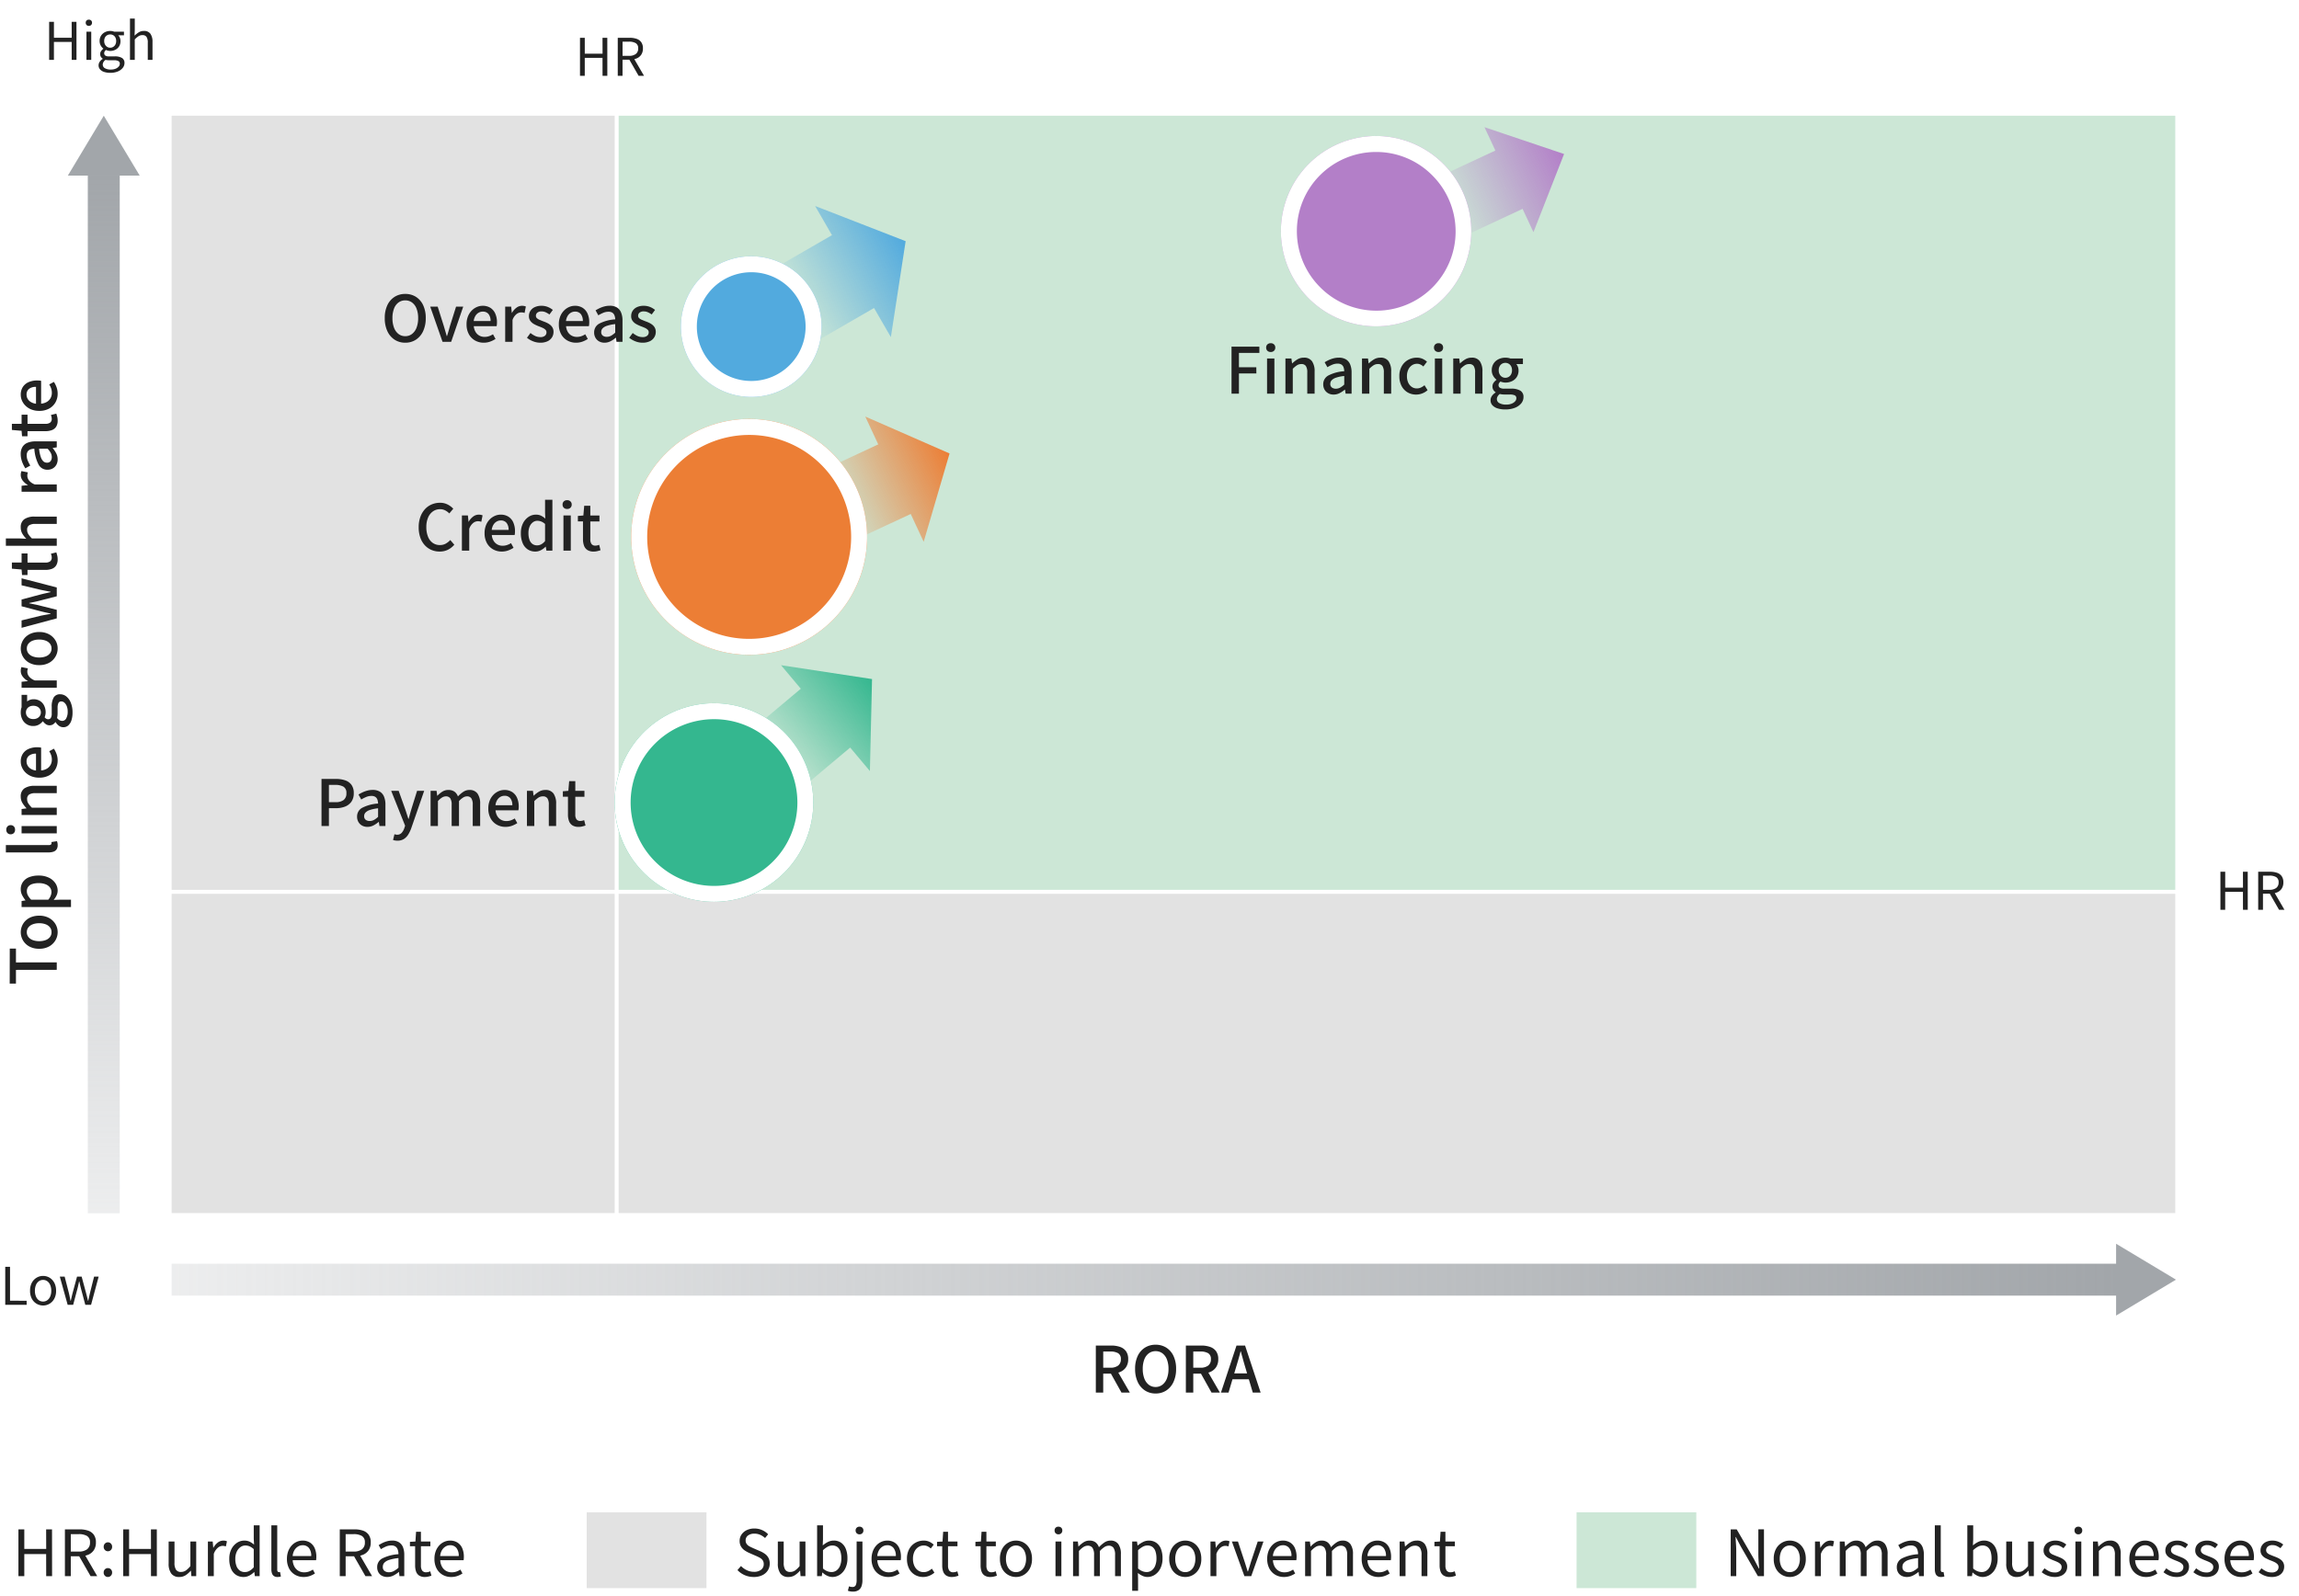 <svg xmlns="http://www.w3.org/2000/svg" xmlns:xlink="http://www.w3.org/1999/xlink" width="576" height="400" viewBox="0 0 576 400"><defs><style>.a{clip-path:url(#h);}.b{fill:#e2e2e2;}.c{fill:#008734;opacity:0.2;}.d{fill:#222;}.e{fill:#a2a6aa;}.f{fill:url(#a);}.g{fill:url(#c);}.h{fill:#b37fc8;}.i{fill:#fff;}.j{fill:url(#d);}.k{fill:#ec7e35;}.l{fill:url(#e);}.m{fill:#34b78f;}.n{fill:url(#f);}.o{fill:#52aade;}.p{fill:#cce7d6;}</style><linearGradient id="a" x1="0.5" x2="0.5" y2="1" gradientUnits="objectBoundingBox"><stop offset="0" stop-color="#a2a6aa" stop-opacity="0.2"/><stop offset="1" stop-color="#a2a6aa"/></linearGradient><linearGradient id="c" x1="0.5" x2="0.5" y2="1" gradientUnits="objectBoundingBox"><stop offset="0" stop-color="#b37fc8"/><stop offset="1" stop-color="#b37fc8" stop-opacity="0"/></linearGradient><linearGradient id="d" x1="0.5" x2="0.5" y2="1" gradientUnits="objectBoundingBox"><stop offset="0" stop-color="#ec7e35"/><stop offset="1" stop-color="#ec7e35" stop-opacity="0"/></linearGradient><linearGradient id="e" x1="0.5" x2="0.5" y2="1" gradientUnits="objectBoundingBox"><stop offset="0" stop-color="#34b78f"/><stop offset="1" stop-color="#34b78f" stop-opacity="0"/></linearGradient><linearGradient id="f" x1="0.5" x2="0.5" y2="1" gradientUnits="objectBoundingBox"><stop offset="0" stop-color="#52aade"/><stop offset="1" stop-color="#52aade" stop-opacity="0"/></linearGradient><clipPath id="h"><rect width="576" height="400"/></clipPath></defs><g id="g" class="a"><rect class="i" width="576" height="400"/><path class="b" d="M0,0H111V194H0Z" transform="translate(43 29)"/><path class="b" d="M0,0H111V80H0Z" transform="translate(43 224)"/><path class="b" d="M0,0H390V80H0Z" transform="translate(155 224)"/><path class="c" d="M0,0H390V194H0Z" transform="translate(155 29)"/><path class="d" d="M1.552,0V-11.792l6.976.016v1.552H3.408v3.6H7.76l.016,1.552H3.408V0Zm8.9,0V-8.816h1.84V0Zm.928-10.448a1.152,1.152,0,0,1-.84-.3,1.087,1.087,0,0,1-.312-.816,1.047,1.047,0,0,1,.312-.784,1.152,1.152,0,0,1,.84-.3,1.137,1.137,0,0,1,.816.3,1.033,1.033,0,0,1,.32.784,1.072,1.072,0,0,1-.32.816A1.137,1.137,0,0,1,11.376-10.448ZM15.056,0V-8.816h1.5l.16,1.232h.032A7.209,7.209,0,0,1,18.064-8.6a3.04,3.04,0,0,1,1.6-.424,2.356,2.356,0,0,1,2.056.9,4.392,4.392,0,0,1,.648,2.584V0h-1.84V-5.312a2.851,2.851,0,0,0-.352-1.624,1.3,1.3,0,0,0-1.136-.488,1.99,1.99,0,0,0-1.08.3A6.34,6.34,0,0,0,16.9-6.24V0ZM27.12.224A2.735,2.735,0,0,1,25.784-.1a2.358,2.358,0,0,1-.92-.9,2.619,2.619,0,0,1-.336-1.344,2.449,2.449,0,0,1,1.256-2.2,10.049,10.049,0,0,1,4.008-1.08,3.3,3.3,0,0,0-.16-.944,1.384,1.384,0,0,0-.5-.7,1.694,1.694,0,0,0-1.016-.264,3.362,3.362,0,0,0-1.328.272,9.316,9.316,0,0,0-1.216.624L24.88-7.872A10.146,10.146,0,0,1,25.9-8.424a6.939,6.939,0,0,1,1.2-.432,5.209,5.209,0,0,1,1.328-.168,3.362,3.362,0,0,1,1.808.44,2.641,2.641,0,0,1,1.048,1.272A5.275,5.275,0,0,1,31.632-5.3V0h-1.5l-.144-1.008H29.92a6.491,6.491,0,0,1-1.3.872A3.257,3.257,0,0,1,27.12.224Zm.56-1.472a2.247,2.247,0,0,0,1.072-.264,4.946,4.946,0,0,0,1.04-.776V-4.432a9.176,9.176,0,0,0-2.064.424,2.642,2.642,0,0,0-1.1.656,1.286,1.286,0,0,0-.328.872,1.084,1.084,0,0,0,.4.944A1.626,1.626,0,0,0,27.68-1.248ZM34.24,0V-8.816h1.5l.16,1.232h.032A7.209,7.209,0,0,1,37.248-8.6a3.04,3.04,0,0,1,1.6-.424,2.356,2.356,0,0,1,2.056.9,4.392,4.392,0,0,1,.648,2.584V0h-1.84V-5.312a2.851,2.851,0,0,0-.352-1.624,1.3,1.3,0,0,0-1.136-.488,1.99,1.99,0,0,0-1.08.3,6.34,6.34,0,0,0-1.064.888V0ZM47.808.224a4.168,4.168,0,0,1-2.144-.552,3.992,3.992,0,0,1-1.5-1.584A5.149,5.149,0,0,1,43.6-4.4a4.852,4.852,0,0,1,.608-2.5,4.163,4.163,0,0,1,1.6-1.576,4.388,4.388,0,0,1,2.144-.544,3.485,3.485,0,0,1,1.472.288,4.383,4.383,0,0,1,1.1.72l-.912,1.2a3.067,3.067,0,0,0-.736-.5,1.9,1.9,0,0,0-.832-.184,2.277,2.277,0,0,0-1.312.392,2.645,2.645,0,0,0-.9,1.088A3.772,3.772,0,0,0,45.5-4.4a3.853,3.853,0,0,0,.32,1.624A2.578,2.578,0,0,0,46.7-1.7a2.209,2.209,0,0,0,1.28.384,2.358,2.358,0,0,0,1.04-.232,4.211,4.211,0,0,0,.88-.568L50.672-.88a4.246,4.246,0,0,1-1.36.824A4.284,4.284,0,0,1,47.808.224ZM52.5,0V-8.816h1.84V0Zm.928-10.448a1.152,1.152,0,0,1-.84-.3,1.087,1.087,0,0,1-.312-.816,1.047,1.047,0,0,1,.312-.784,1.152,1.152,0,0,1,.84-.3,1.137,1.137,0,0,1,.816.3,1.033,1.033,0,0,1,.32.784,1.072,1.072,0,0,1-.32.816A1.137,1.137,0,0,1,53.424-10.448ZM57.1,0V-8.816h1.5l.16,1.232H58.8A7.209,7.209,0,0,1,60.112-8.6a3.04,3.04,0,0,1,1.6-.424,2.356,2.356,0,0,1,2.056.9,4.392,4.392,0,0,1,.648,2.584V0h-1.84V-5.312a2.851,2.851,0,0,0-.352-1.624,1.3,1.3,0,0,0-1.136-.488,1.99,1.99,0,0,0-1.08.3,6.34,6.34,0,0,0-1.064.888V0ZM70.112,3.952a6.235,6.235,0,0,1-1.888-.264,2.938,2.938,0,0,1-1.3-.776,1.816,1.816,0,0,1-.472-1.28A1.85,1.85,0,0,1,66.784.576a2.974,2.974,0,0,1,.944-.864V-.352a1.98,1.98,0,0,1-.568-.584,1.606,1.606,0,0,1-.232-.888,1.567,1.567,0,0,1,.312-.952,2.934,2.934,0,0,1,.68-.68V-3.52a3.185,3.185,0,0,1-.816-.96,2.727,2.727,0,0,1-.352-1.392,3.013,3.013,0,0,1,.472-1.7,3.024,3.024,0,0,1,1.248-1.08,3.889,3.889,0,0,1,1.688-.368,4.237,4.237,0,0,1,.712.056,2.812,2.812,0,0,1,.568.152h3.12v1.392H72.9a2.249,2.249,0,0,1,.4.688,2.52,2.52,0,0,1,.16.912,2.954,2.954,0,0,1-.44,1.64,2.86,2.86,0,0,1-1.192,1.04,3.8,3.8,0,0,1-1.664.36,2.88,2.88,0,0,1-.616-.072,4.156,4.156,0,0,1-.616-.184,1.781,1.781,0,0,0-.344.384.947.947,0,0,0-.136.528.751.751,0,0,0,.312.624,2.006,2.006,0,0,0,1.16.24h1.632a4.456,4.456,0,0,1,2.352.5A1.775,1.775,0,0,1,74.7.864a2.436,2.436,0,0,1-.56,1.552,3.787,3.787,0,0,1-1.592,1.12A6.508,6.508,0,0,1,70.112,3.952Zm.048-7.936a1.623,1.623,0,0,0,.832-.224,1.588,1.588,0,0,0,.608-.648,2.149,2.149,0,0,0,.224-1.016,2.053,2.053,0,0,0-.224-1A1.632,1.632,0,0,0,71-7.5a1.61,1.61,0,0,0-.84-.224,1.61,1.61,0,0,0-.84.224,1.632,1.632,0,0,0-.6.632,2.053,2.053,0,0,0-.224,1,2.087,2.087,0,0,0,.232,1.016,1.661,1.661,0,0,0,.608.648A1.58,1.58,0,0,0,70.16-3.984Zm.208,6.72a3.617,3.617,0,0,0,1.344-.224,2.29,2.29,0,0,0,.88-.584,1.131,1.131,0,0,0,.32-.76A.763.763,0,0,0,72.5.408a2.9,2.9,0,0,0-1.216-.2H69.952a5.511,5.511,0,0,1-.608-.032,5.405,5.405,0,0,1-.576-.1,1.9,1.9,0,0,0-.56.624,1.409,1.409,0,0,0-.176.656,1.126,1.126,0,0,0,.624,1.008A3.373,3.373,0,0,0,70.368,2.736Z" transform="translate(307 98.66)"/><path class="d" d="M1.313,0V-9.529h1.2v3.991H6.968L6.955-9.529h1.2L8.164,0h-1.2L6.955-4.5H2.509V0ZM10.66,0V-7.059h1.2V0Zm.6-8.515a.765.765,0,0,1-.565-.215.782.782,0,0,1-.215-.578.743.743,0,0,1,.215-.559.778.778,0,0,1,.565-.208.8.8,0,0,1,.572.208.731.731,0,0,1,.221.559.769.769,0,0,1-.221.578A.787.787,0,0,1,11.258-8.515ZM16.614,3.25a4.8,4.8,0,0,1-1.521-.221,2.262,2.262,0,0,1-1.027-.643A1.51,1.51,0,0,1,13.7,1.365a1.6,1.6,0,0,1,.273-.877,2.324,2.324,0,0,1,.767-.722V-.3a1.426,1.426,0,0,1-.455-.455,1.282,1.282,0,0,1-.182-.7,1.265,1.265,0,0,1,.253-.78,2.46,2.46,0,0,1,.526-.533v-.052a2.613,2.613,0,0,1-.637-.767,2.216,2.216,0,0,1-.286-1.131,2.432,2.432,0,0,1,.364-1.346,2.44,2.44,0,0,1,.969-.871A2.855,2.855,0,0,1,16.6-7.241a2.823,2.823,0,0,1,.566.052,2.272,2.272,0,0,1,.435.13h2.457v.91H18.616a1.79,1.79,0,0,1,.416.624,2.156,2.156,0,0,1,.156.832,2.419,2.419,0,0,1-.344,1.307,2.318,2.318,0,0,1-.93.852,2.843,2.843,0,0,1-1.313.3,2.329,2.329,0,0,1-.527-.065,2.318,2.318,0,0,1-.513-.182,1.551,1.551,0,0,0-.325.351.873.873,0,0,0-.13.494.689.689,0,0,0,.26.546,1.562,1.562,0,0,0,.975.221h1.391a3.4,3.4,0,0,1,1.839.4A1.411,1.411,0,0,1,20.189.806a1.911,1.911,0,0,1-.442,1.209,3.06,3.06,0,0,1-1.241.9A4.836,4.836,0,0,1,16.614,3.25ZM16.6-3.042a1.443,1.443,0,0,0,.76-.208,1.483,1.483,0,0,0,.546-.585,1.849,1.849,0,0,0,.2-.884,1.839,1.839,0,0,0-.2-.891,1.416,1.416,0,0,0-.539-.565A1.507,1.507,0,0,0,16.6-6.37a1.492,1.492,0,0,0-.748.195,1.413,1.413,0,0,0-.546.559,1.83,1.83,0,0,0-.2.9,1.8,1.8,0,0,0,.208.884,1.548,1.548,0,0,0,.546.585A1.387,1.387,0,0,0,16.6-3.042Zm.182,5.473a3.052,3.052,0,0,0,1.177-.208,2,2,0,0,0,.78-.539A1.052,1.052,0,0,0,19.019,1a.725.725,0,0,0-.364-.7A2.313,2.313,0,0,0,17.589.1H16.367q-.2,0-.436-.02A2.534,2.534,0,0,1,15.457,0a1.67,1.67,0,0,0-.546.579,1.315,1.315,0,0,0-.169.618,1.021,1.021,0,0,0,.54.9A2.823,2.823,0,0,0,16.783,2.431ZM21.567,0V-10.348h1.2v2.834l-.052,1.456A5.772,5.772,0,0,1,23.764-6.9a2.4,2.4,0,0,1,1.287-.345,1.9,1.9,0,0,1,1.638.709,3.451,3.451,0,0,1,.52,2.06V0H26.026V-4.316a2.521,2.521,0,0,0-.319-1.443A1.172,1.172,0,0,0,24.687-6.2a1.777,1.777,0,0,0-.975.273,5.533,5.533,0,0,0-.949.806V0Z" transform="translate(11 15)"/><path class="d" d="M1.313,0V-9.529h1.2v8.5l4.16.013L6.682,0ZM10.79.169A3.171,3.171,0,0,1,9.178-.266a3.157,3.157,0,0,1-1.2-1.261,4.127,4.127,0,0,1-.448-2,4.156,4.156,0,0,1,.448-2.008A3.2,3.2,0,0,1,9.178-6.8a3.135,3.135,0,0,1,1.612-.442,3.19,3.19,0,0,1,1.241.247,3.043,3.043,0,0,1,1.047.728,3.452,3.452,0,0,1,.715,1.17,4.435,4.435,0,0,1,.26,1.573,4.079,4.079,0,0,1-.455,2A3.231,3.231,0,0,1,12.4-.266,3.125,3.125,0,0,1,10.79.169Zm0-.988a1.767,1.767,0,0,0,1.073-.338,2.22,2.22,0,0,0,.721-.949,3.6,3.6,0,0,0,.26-1.417,3.631,3.631,0,0,0-.26-1.43,2.22,2.22,0,0,0-.721-.949A1.767,1.767,0,0,0,10.79-6.24,1.767,1.767,0,0,0,9.718-5.9,2.175,2.175,0,0,0,9-4.953a3.713,3.713,0,0,0-.253,1.43A3.676,3.676,0,0,0,9-2.106a2.175,2.175,0,0,0,.715.949A1.767,1.767,0,0,0,10.79-.819ZM16.952,0,14.989-7.059H16.2l1.053,4.082q.117.507.214.988t.2.975h.065q.117-.494.228-.975t.24-.988l1.1-4.082h1.157l1.1,4.082.253.988q.124.481.241.975h.065q.1-.494.208-.975t.221-.988l1.027-4.082h1.144L22.815,0H21.372L20.358-3.809q-.13-.494-.247-.994t-.234-1.034h-.065q-.117.533-.227,1.04t-.253,1.014L18.33,0Z" transform="translate(0 327)"/><path class="d" d="M3.952,19,3.936,8.776H.5V7.208l8.768.016L9.28,8.776H5.808L5.824,19Zm9.44.224a4,4,0,0,1-2.04-.552,4.141,4.141,0,0,1-1.536-1.584A4.976,4.976,0,0,1,9.232,14.6a5.011,5.011,0,0,1,.584-2.5,4.059,4.059,0,0,1,3.576-2.12,4.013,4.013,0,0,1,1.552.312,3.946,3.946,0,0,1,1.328.9,4.3,4.3,0,0,1,.912,1.448,5.335,5.335,0,0,1,.336,1.96,4.976,4.976,0,0,1-.584,2.488,4.181,4.181,0,0,1-1.52,1.584A3.915,3.915,0,0,1,13.392,19.224Zm0-1.536a1.91,1.91,0,0,0,1.192-.384,2.429,2.429,0,0,0,.776-1.08,4.447,4.447,0,0,0,.272-1.624,4.447,4.447,0,0,0-.272-1.624,2.485,2.485,0,0,0-.776-1.088,1.884,1.884,0,0,0-1.192-.392,1.909,1.909,0,0,0-1.208.392,2.485,2.485,0,0,0-.776,1.088,4.447,4.447,0,0,0-.272,1.624,4.447,4.447,0,0,0,.272,1.624,2.429,2.429,0,0,0,.776,1.08A1.935,1.935,0,0,0,13.392,17.688Zm6.3,4.88V10.184h1.5l.16.976h.032a7.32,7.32,0,0,1,1.28-.832,3.121,3.121,0,0,1,1.44-.352,3.163,3.163,0,0,1,1.888.56,3.422,3.422,0,0,1,1.184,1.56,6.337,6.337,0,0,1,.4,2.36,5.706,5.706,0,0,1-.536,2.576,4.036,4.036,0,0,1-1.4,1.632,3.35,3.35,0,0,1-1.856.56,2.852,2.852,0,0,1-1.168-.264,4.477,4.477,0,0,1-1.136-.744l.048,1.5v2.848Zm3.744-4.9a1.891,1.891,0,0,0,1.144-.368,2.468,2.468,0,0,0,.8-1.08,4.524,4.524,0,0,0,.3-1.736,5.176,5.176,0,0,0-.216-1.592,2.108,2.108,0,0,0-.664-1.024,1.834,1.834,0,0,0-1.184-.36,2.17,2.17,0,0,0-1.016.264,4.713,4.713,0,0,0-1.064.808v4.3a3.3,3.3,0,0,0,1.008.608A2.71,2.71,0,0,0,23.44,17.672ZM35.2,19.224a1.837,1.837,0,0,1-1.072-.28,1.548,1.548,0,0,1-.576-.8,3.825,3.825,0,0,1-.176-1.224V6.248h1.84V17.016a.78.78,0,0,0,.136.52.4.4,0,0,0,.3.152,1.031,1.031,0,0,0,.128-.008l.192-.024.224,1.392a2.826,2.826,0,0,1-.4.12A2.654,2.654,0,0,1,35.2,19.224ZM38.144,19V10.184h1.84V19Zm.928-10.448a1.152,1.152,0,0,1-.84-.3,1.087,1.087,0,0,1-.312-.816,1.047,1.047,0,0,1,.312-.784,1.152,1.152,0,0,1,.84-.3,1.137,1.137,0,0,1,.816.3,1.033,1.033,0,0,1,.32.784,1.072,1.072,0,0,1-.32.816A1.137,1.137,0,0,1,39.072,8.552ZM42.752,19V10.184h1.5l.16,1.232h.032A7.209,7.209,0,0,1,45.76,10.4a3.04,3.04,0,0,1,1.6-.424,2.356,2.356,0,0,1,2.056.9,4.392,4.392,0,0,1,.648,2.584V19h-1.84V13.688a2.851,2.851,0,0,0-.352-1.624,1.3,1.3,0,0,0-1.136-.488,1.99,1.99,0,0,0-1.08.3,6.34,6.34,0,0,0-1.064.888V19Zm13.664.224a4.342,4.342,0,0,1-2.176-.552,4.032,4.032,0,0,1-1.552-1.584,5.032,5.032,0,0,1-.576-2.488,5.241,5.241,0,0,1,.336-1.928,4.389,4.389,0,0,1,.912-1.456,4.091,4.091,0,0,1,1.3-.92,3.591,3.591,0,0,1,1.472-.32,3.536,3.536,0,0,1,1.968.52,3.274,3.274,0,0,1,1.216,1.456,5.337,5.337,0,0,1,.416,2.184q0,.272-.024.52a2.578,2.578,0,0,1-.072.424H53.92a3.377,3.377,0,0,0,.44,1.432,2.54,2.54,0,0,0,.944.928,2.681,2.681,0,0,0,1.336.328,3.374,3.374,0,0,0,1.1-.176,4.717,4.717,0,0,0,.992-.48l.64,1.168a6.526,6.526,0,0,1-1.352.672A4.648,4.648,0,0,1,56.416,19.224ZM53.9,13.8h4.224a2.706,2.706,0,0,0-.5-1.744,1.772,1.772,0,0,0-1.464-.624,2.044,2.044,0,0,0-1.024.272,2.272,2.272,0,0,0-.808.8A3.177,3.177,0,0,0,53.9,13.8Zm14.512,9.152a6.235,6.235,0,0,1-1.888-.264,2.938,2.938,0,0,1-1.3-.776,1.816,1.816,0,0,1-.472-1.28,1.85,1.85,0,0,1,.336-1.056,2.974,2.974,0,0,1,.944-.864v-.064a1.98,1.98,0,0,1-.568-.584,1.606,1.606,0,0,1-.232-.888,1.567,1.567,0,0,1,.312-.952,2.934,2.934,0,0,1,.68-.68V15.48a3.185,3.185,0,0,1-.816-.96,2.727,2.727,0,0,1-.352-1.392,2.953,2.953,0,0,1,1.72-2.784,3.889,3.889,0,0,1,1.688-.368,4.237,4.237,0,0,1,.712.056,2.812,2.812,0,0,1,.568.152h3.12v1.392H71.2a2.249,2.249,0,0,1,.4.688,2.52,2.52,0,0,1,.16.912,2.954,2.954,0,0,1-.44,1.64,2.86,2.86,0,0,1-1.192,1.04,3.8,3.8,0,0,1-1.664.36,2.88,2.88,0,0,1-.616-.072,4.156,4.156,0,0,1-.616-.184,1.781,1.781,0,0,0-.344.384.947.947,0,0,0-.136.528.751.751,0,0,0,.312.624,2.006,2.006,0,0,0,1.16.24h1.632a4.456,4.456,0,0,1,2.352.5,1.775,1.775,0,0,1,.8,1.624,2.436,2.436,0,0,1-.56,1.552,3.787,3.787,0,0,1-1.592,1.12A6.508,6.508,0,0,1,68.416,22.952Zm.048-7.936a1.623,1.623,0,0,0,.832-.224,1.588,1.588,0,0,0,.608-.648,2.149,2.149,0,0,0,.224-1.016,2.053,2.053,0,0,0-.224-1,1.632,1.632,0,0,0-.6-.632,1.687,1.687,0,0,0-1.68,0,1.632,1.632,0,0,0-.6.632,2.053,2.053,0,0,0-.224,1,2.087,2.087,0,0,0,.232,1.016,1.661,1.661,0,0,0,.608.648A1.58,1.58,0,0,0,68.464,15.016Zm.208,6.72a3.617,3.617,0,0,0,1.344-.224,2.29,2.29,0,0,0,.88-.584,1.131,1.131,0,0,0,.32-.76.763.763,0,0,0-.416-.76,2.9,2.9,0,0,0-1.216-.2H68.256a5.511,5.511,0,0,1-.608-.032,5.406,5.406,0,0,1-.576-.1,1.9,1.9,0,0,0-.56.624,1.409,1.409,0,0,0-.176.656,1.126,1.126,0,0,0,.624,1.008A3.373,3.373,0,0,0,68.672,21.736ZM74.64,19V10.184h1.5l.16,1.584h.032a4.043,4.043,0,0,1,1.136-1.32,2.321,2.321,0,0,1,1.376-.472,2.639,2.639,0,0,1,.544.048,2.886,2.886,0,0,1,.432.128l-.32,1.616a2.469,2.469,0,0,0-.9-.144,1.951,1.951,0,0,0-1.12.424,3.218,3.218,0,0,0-1.008,1.48V19Zm9.84.224a4,4,0,0,1-2.04-.552A4.141,4.141,0,0,1,80.9,17.088,4.976,4.976,0,0,1,80.32,14.6a5.011,5.011,0,0,1,.584-2.5,4.059,4.059,0,0,1,3.576-2.12,4.013,4.013,0,0,1,1.552.312,3.946,3.946,0,0,1,1.328.9,4.3,4.3,0,0,1,.912,1.448,5.335,5.335,0,0,1,.336,1.96,4.976,4.976,0,0,1-.584,2.488,4.181,4.181,0,0,1-1.52,1.584A3.915,3.915,0,0,1,84.48,19.224Zm0-1.536a1.91,1.91,0,0,0,1.192-.384,2.429,2.429,0,0,0,.776-1.08A4.447,4.447,0,0,0,86.72,14.6a4.447,4.447,0,0,0-.272-1.624,2.485,2.485,0,0,0-.776-1.088A1.884,1.884,0,0,0,84.48,11.5a1.909,1.909,0,0,0-1.208.392,2.485,2.485,0,0,0-.776,1.088,4.447,4.447,0,0,0-.272,1.624,4.447,4.447,0,0,0,.272,1.624,2.429,2.429,0,0,0,.776,1.08A1.935,1.935,0,0,0,84.48,17.688ZM92.032,19l-2.368-8.816H91.52l1.168,4.768q.128.64.24,1.256t.24,1.256h.08q.128-.64.264-1.256t.3-1.256l1.248-4.768h1.7l1.264,4.768q.16.64.3,1.256t.288,1.256h.08q.128-.64.248-1.256t.248-1.256l1.136-4.768h1.744L99.776,19H97.568l-1.12-4.352q-.16-.624-.288-1.248t-.272-1.3h-.08q-.144.672-.264,1.3t-.28,1.256L94.176,19Zm14.816.224a2.791,2.791,0,0,1-1.576-.392,2.176,2.176,0,0,1-.84-1.088,4.7,4.7,0,0,1-.256-1.624V11.672H102.9V10.3l1.376-.112.208-2.432h1.536v2.432H108.3v1.488h-2.288v4.464a1.975,1.975,0,0,0,.3,1.192,1.156,1.156,0,0,0,.992.408,1.984,1.984,0,0,0,.48-.064,3.173,3.173,0,0,0,.448-.144l.336,1.36q-.352.112-.792.224A3.783,3.783,0,0,1,106.848,19.224ZM110.224,19V6.248h1.84V9.624l-.08,1.744a6.4,6.4,0,0,1,1.264-.984,3.046,3.046,0,0,1,1.584-.408,2.356,2.356,0,0,1,2.056.9,4.392,4.392,0,0,1,.648,2.584V19H115.7V13.688a2.851,2.851,0,0,0-.352-1.624,1.3,1.3,0,0,0-1.136-.488,1.99,1.99,0,0,0-1.08.3,6.34,6.34,0,0,0-1.064.888V19Zm13.536,0V10.184h1.5l.16,1.584h.032a4.043,4.043,0,0,1,1.136-1.32,2.321,2.321,0,0,1,1.376-.472,2.64,2.64,0,0,1,.544.048,2.885,2.885,0,0,1,.432.128l-.32,1.616a2.469,2.469,0,0,0-.9-.144,1.951,1.951,0,0,0-1.12.424,3.218,3.218,0,0,0-1.008,1.48V19Zm8.112.224a2.735,2.735,0,0,1-1.336-.32,2.358,2.358,0,0,1-.92-.9,2.619,2.619,0,0,1-.336-1.344,2.449,2.449,0,0,1,1.256-2.2,10.048,10.048,0,0,1,4.008-1.08,3.3,3.3,0,0,0-.16-.944,1.384,1.384,0,0,0-.5-.7,1.694,1.694,0,0,0-1.016-.264,3.362,3.362,0,0,0-1.328.272,9.316,9.316,0,0,0-1.216.624l-.688-1.248a10.147,10.147,0,0,1,1.024-.552,6.939,6.939,0,0,1,1.2-.432,5.209,5.209,0,0,1,1.328-.168,3.362,3.362,0,0,1,1.808.44,2.641,2.641,0,0,1,1.048,1.272,5.275,5.275,0,0,1,.344,2.016V19h-1.5l-.144-1.008h-.064a6.491,6.491,0,0,1-1.3.872A3.257,3.257,0,0,1,131.872,19.224Zm.56-1.472a2.247,2.247,0,0,0,1.072-.264,4.946,4.946,0,0,0,1.04-.776V14.568a9.176,9.176,0,0,0-2.064.424,2.642,2.642,0,0,0-1.1.656,1.286,1.286,0,0,0-.328.872,1.084,1.084,0,0,0,.4.944A1.626,1.626,0,0,0,132.432,17.752Zm9.184,1.472a2.791,2.791,0,0,1-1.576-.392,2.176,2.176,0,0,1-.84-1.088,4.7,4.7,0,0,1-.256-1.624V11.672h-1.28V10.3l1.376-.112.208-2.432h1.536v2.432h2.288v1.488h-2.288v4.464a1.975,1.975,0,0,0,.3,1.192,1.156,1.156,0,0,0,.992.408,1.984,1.984,0,0,0,.48-.064,3.173,3.173,0,0,0,.448-.144l.336,1.36q-.352.112-.792.224A3.783,3.783,0,0,1,141.616,19.224Zm6.72,0a4.342,4.342,0,0,1-2.176-.552,4.032,4.032,0,0,1-1.552-1.584,5.032,5.032,0,0,1-.576-2.488,5.241,5.241,0,0,1,.336-1.928,4.389,4.389,0,0,1,.912-1.456,4.09,4.09,0,0,1,1.3-.92,3.591,3.591,0,0,1,1.472-.32,3.536,3.536,0,0,1,1.968.52,3.274,3.274,0,0,1,1.216,1.456,5.337,5.337,0,0,1,.416,2.184q0,.272-.024.52a2.579,2.579,0,0,1-.072.424H145.84a3.376,3.376,0,0,0,.44,1.432,2.54,2.54,0,0,0,.944.928,2.681,2.681,0,0,0,1.336.328,3.374,3.374,0,0,0,1.1-.176,4.717,4.717,0,0,0,.992-.48l.64,1.168a6.526,6.526,0,0,1-1.352.672A4.648,4.648,0,0,1,148.336,19.224ZM145.824,13.8h4.224a2.706,2.706,0,0,0-.5-1.744,1.772,1.772,0,0,0-1.464-.624,2.044,2.044,0,0,0-1.024.272,2.272,2.272,0,0,0-.808.8A3.177,3.177,0,0,0,145.824,13.8Z" transform="translate(-4.778 247.001) rotate(-90)"/><path class="d" d="M1.616,0V-11.728H3.088v4.912H8.576L8.56-11.728h1.472L10.048,0H8.576L8.56-5.536H3.088V0ZM13.264,0V-11.728h3.664a6.6,6.6,0,0,1,2.12.312A2.893,2.893,0,0,1,20.5-10.384a3.205,3.205,0,0,1,.528,1.936A3.379,3.379,0,0,1,20.5-6.5a3.142,3.142,0,0,1-1.448,1.152,5.57,5.57,0,0,1-2.12.376H14.736V0Zm1.472-6.16H16.7a3.4,3.4,0,0,0,2.112-.568,2.037,2.037,0,0,0,.736-1.72,1.759,1.759,0,0,0-.736-1.616,3.977,3.977,0,0,0-2.112-.464H14.736ZM19.7,0,16.624-5.36l1.168-.784L21.36,0Zm4.336-6.24a1.016,1.016,0,0,1-.744-.312,1.093,1.093,0,0,1-.312-.808,1.093,1.093,0,0,1,.312-.808,1.016,1.016,0,0,1,.744-.312,1.016,1.016,0,0,1,.744.312,1.093,1.093,0,0,1,.312.808,1.093,1.093,0,0,1-.312.808A1.016,1.016,0,0,1,24.032-6.24Zm0,6.448A1.016,1.016,0,0,1,23.288-.1,1.073,1.073,0,0,1,22.976-.9a1.087,1.087,0,0,1,.312-.816,1.029,1.029,0,0,1,.744-.3,1.029,1.029,0,0,1,.744.3,1.087,1.087,0,0,1,.312.816,1.073,1.073,0,0,1-.312.792A1.016,1.016,0,0,1,24.032.208ZM27.872,0V-11.728h1.472v4.912h5.488l-.016-4.912h1.472L36.3,0H34.832l-.016-5.536H29.344V0ZM41.92.208A2.365,2.365,0,0,1,39.9-.656a4.17,4.17,0,0,1-.648-2.528v-5.5H40.72V-3.36A3.124,3.124,0,0,0,41.1-1.608a1.412,1.412,0,0,0,1.248.552,2.114,2.114,0,0,0,1.2-.352A5.539,5.539,0,0,0,44.7-2.528v-6.16H46.16V0H44.944l-.112-1.36h-.048A5.885,5.885,0,0,1,43.5-.224,2.875,2.875,0,0,1,41.92.208ZM49.088,0V-8.688h1.2L50.432-7.1h.032a3.98,3.98,0,0,1,1.1-1.32,2.238,2.238,0,0,1,1.368-.488,2.9,2.9,0,0,1,.52.04,1.259,1.259,0,0,1,.408.152l-.272,1.264q-.224-.064-.4-.1a2.075,2.075,0,0,0-.448-.04,1.936,1.936,0,0,0-1.136.456,3.491,3.491,0,0,0-1.04,1.56V0Zm8.944.208a3.387,3.387,0,0,1-1.9-.528,3.393,3.393,0,0,1-1.248-1.544,6.211,6.211,0,0,1-.44-2.472,5.244,5.244,0,0,1,.528-2.432A4.071,4.071,0,0,1,56.36-8.352a3.312,3.312,0,0,1,1.848-.56,3.035,3.035,0,0,1,1.32.264,5.47,5.47,0,0,1,1.128.744l-.08-1.488v-3.344h1.472V0h-1.2L60.72-1.024h-.048a5,5,0,0,1-1.184.872A3.035,3.035,0,0,1,58.032.208Zm.32-1.232a2.375,2.375,0,0,0,1.152-.3,4.082,4.082,0,0,0,1.072-.888v-4.56a3.638,3.638,0,0,0-1.056-.7,2.781,2.781,0,0,0-1.056-.208,2.051,2.051,0,0,0-1.256.424A2.982,2.982,0,0,0,56.3-6.088a4.1,4.1,0,0,0-.344,1.736A5.011,5.011,0,0,0,56.24-2.56a2.46,2.46,0,0,0,.824,1.144A2.122,2.122,0,0,0,58.352-1.024ZM66.528.208a1.56,1.56,0,0,1-.88-.224,1.3,1.3,0,0,1-.5-.664,3.071,3.071,0,0,1-.16-1.048V-12.736h1.472v11.1a.753.753,0,0,0,.12.48.356.356,0,0,0,.28.144,1.031,1.031,0,0,0,.128-.008l.176-.024L67.376.08q-.16.048-.352.088A2.509,2.509,0,0,1,66.528.208Zm6.528,0a4.153,4.153,0,0,1-2.112-.544,3.907,3.907,0,0,1-1.5-1.56,5.043,5.043,0,0,1-.552-2.44,5.343,5.343,0,0,1,.32-1.912,4.428,4.428,0,0,1,.872-1.44A3.776,3.776,0,0,1,71.344-8.6a3.521,3.521,0,0,1,1.44-.312,3.409,3.409,0,0,1,1.888.5A3.159,3.159,0,0,1,75.848-7a5.313,5.313,0,0,1,.408,2.168q0,.24-.016.448A3.772,3.772,0,0,1,76.192-4H70.336a3.675,3.675,0,0,0,.424,1.608,2.766,2.766,0,0,0,1,1.056,2.766,2.766,0,0,0,1.456.376,3.46,3.46,0,0,0,1.16-.184,4.869,4.869,0,0,0,1.016-.5l.512.976a6.068,6.068,0,0,1-1.264.624A4.612,4.612,0,0,1,73.056.208ZM70.32-5.04h4.656a3.106,3.106,0,0,0-.568-2.008,1.94,1.94,0,0,0-1.592-.7,2.195,2.195,0,0,0-1.144.32,2.622,2.622,0,0,0-.9.912A3.547,3.547,0,0,0,70.32-5.04ZM82.128,0V-11.728h3.664a6.6,6.6,0,0,1,2.12.312,2.893,2.893,0,0,1,1.448,1.032,3.205,3.205,0,0,1,.528,1.936A3.379,3.379,0,0,1,89.36-6.5a3.142,3.142,0,0,1-1.448,1.152,5.57,5.57,0,0,1-2.12.376H83.6V0ZM83.6-6.16h1.968a3.4,3.4,0,0,0,2.112-.568,2.037,2.037,0,0,0,.736-1.72,1.759,1.759,0,0,0-.736-1.616,3.977,3.977,0,0,0-2.112-.464H83.6ZM88.56,0,85.488-5.36l1.168-.784L90.224,0Zm5.472.208a2.858,2.858,0,0,1-1.3-.288,2.147,2.147,0,0,1-.9-.84A2.571,2.571,0,0,1,91.5-2.256,2.407,2.407,0,0,1,92.776-4.44,10.493,10.493,0,0,1,96.832-5.5a3.666,3.666,0,0,0-.152-1.064,1.629,1.629,0,0,0-.536-.816,1.712,1.712,0,0,0-1.1-.312,3.438,3.438,0,0,0-1.416.3,9.188,9.188,0,0,0-1.192.632l-.56-1.008A10.156,10.156,0,0,1,92.8-8.3a6.54,6.54,0,0,1,1.152-.44,4.872,4.872,0,0,1,1.328-.176A3.018,3.018,0,0,1,97-8.464a2.6,2.6,0,0,1,.976,1.24,5.122,5.122,0,0,1,.312,1.88V0h-1.2L96.96-1.04h-.048a6.893,6.893,0,0,1-1.336.88A3.376,3.376,0,0,1,94.032.208Zm.416-1.184a2.6,2.6,0,0,0,1.192-.288,5.653,5.653,0,0,0,1.192-.848V-4.528a11.165,11.165,0,0,0-2.32.456,2.823,2.823,0,0,0-1.232.72,1.477,1.477,0,0,0-.368,1,1.2,1.2,0,0,0,.448,1.064A1.856,1.856,0,0,0,94.448-.976ZM103.472.208a2.6,2.6,0,0,1-1.456-.36,1.964,1.964,0,0,1-.776-1.016,4.553,4.553,0,0,1-.232-1.52V-7.5h-1.3v-1.1l1.376-.08.16-2.448h1.216v2.448h2.368V-7.5h-2.368V-2.64a2.175,2.175,0,0,0,.3,1.224,1.17,1.17,0,0,0,1.048.44,2,2,0,0,0,.512-.072,2.951,2.951,0,0,0,.48-.168l.288,1.1a7.564,7.564,0,0,1-.784.224A3.689,3.689,0,0,1,103.472.208Zm6.544,0A4.153,4.153,0,0,1,107.9-.336a3.907,3.907,0,0,1-1.5-1.56,5.043,5.043,0,0,1-.552-2.44,5.343,5.343,0,0,1,.32-1.912,4.428,4.428,0,0,1,.872-1.44A3.777,3.777,0,0,1,108.3-8.6a3.521,3.521,0,0,1,1.44-.312,3.409,3.409,0,0,1,1.888.5A3.159,3.159,0,0,1,112.808-7a5.313,5.313,0,0,1,.408,2.168q0,.24-.016.448a3.768,3.768,0,0,1-.048.384H107.3a3.675,3.675,0,0,0,.424,1.608,2.766,2.766,0,0,0,1,1.056,2.766,2.766,0,0,0,1.456.376,3.46,3.46,0,0,0,1.16-.184,4.869,4.869,0,0,0,1.016-.5l.512.976a6.067,6.067,0,0,1-1.264.624A4.612,4.612,0,0,1,110.016.208ZM107.28-5.04h4.656a3.106,3.106,0,0,0-.568-2.008,1.94,1.94,0,0,0-1.592-.7,2.195,2.195,0,0,0-1.144.32,2.622,2.622,0,0,0-.9.912A3.547,3.547,0,0,0,107.28-5.04Z" transform="translate(3 395)"/><path class="d" d="M1.313,0V-9.529h1.2v3.991H6.968L6.955-9.529h1.2L8.164,0h-1.2L6.955-4.5H2.509V0Zm9.464,0V-9.529h2.977a5.358,5.358,0,0,1,1.722.253,2.35,2.35,0,0,1,1.177.839,2.6,2.6,0,0,1,.429,1.573,2.745,2.745,0,0,1-.429,1.579,2.553,2.553,0,0,1-1.177.936,4.526,4.526,0,0,1-1.722.306H11.973V0Zm1.2-5.005h1.6a2.762,2.762,0,0,0,1.716-.462,1.655,1.655,0,0,0,.6-1.4,1.429,1.429,0,0,0-.6-1.313,3.231,3.231,0,0,0-1.716-.377h-1.6ZM16,0l-2.5-4.355.949-.637L17.355,0Z" transform="translate(555 228)"/><path class="d" d="M1.313,0V-9.529h1.2v3.991H6.968L6.955-9.529h1.2L8.164,0h-1.2L6.955-4.5H2.509V0Zm9.464,0V-9.529h2.977a5.358,5.358,0,0,1,1.722.253,2.35,2.35,0,0,1,1.177.839,2.6,2.6,0,0,1,.429,1.573,2.745,2.745,0,0,1-.429,1.579,2.553,2.553,0,0,1-1.177.936,4.526,4.526,0,0,1-1.722.306H11.973V0Zm1.2-5.005h1.6a2.762,2.762,0,0,0,1.716-.462,1.655,1.655,0,0,0,.6-1.4,1.429,1.429,0,0,0-.6-1.313,3.231,3.231,0,0,0-1.716-.377h-1.6ZM16,0l-2.5-4.355.949-.637L17.355,0Z" transform="translate(144 19)"/><path class="d" d="M1.552,0V-11.792H5.408a6.711,6.711,0,0,1,2.176.328A3.1,3.1,0,0,1,9.1-10.392a3.292,3.292,0,0,1,.56,2.024A3.462,3.462,0,0,1,9.1-6.336a3.355,3.355,0,0,1-1.52,1.192,5.713,5.713,0,0,1-2.176.392h-2V0ZM3.408-6.24H5.184a3.108,3.108,0,0,0,1.96-.536,1.9,1.9,0,0,0,.68-1.592,1.621,1.621,0,0,0-.68-1.5,3.727,3.727,0,0,0-1.96-.424H3.408ZM7.984,0,5.056-5.248,6.432-6.32,10.08,0Zm8.544.224a4.788,4.788,0,0,1-2.664-.752,5.049,5.049,0,0,1-1.816-2.136,7.572,7.572,0,0,1-.656-3.272,7.4,7.4,0,0,1,.656-3.256,4.921,4.921,0,0,1,1.816-2.08A4.905,4.905,0,0,1,16.528-12a4.895,4.895,0,0,1,2.672.728,4.94,4.94,0,0,1,1.808,2.08,7.4,7.4,0,0,1,.656,3.256,7.572,7.572,0,0,1-.656,3.272A5.07,5.07,0,0,1,19.2-.528,4.777,4.777,0,0,1,16.528.224Zm0-1.632a2.715,2.715,0,0,0,1.7-.56A3.589,3.589,0,0,0,19.36-3.544a6.513,6.513,0,0,0,.4-2.392,6.386,6.386,0,0,0-.4-2.376,3.429,3.429,0,0,0-1.128-1.536,2.8,2.8,0,0,0-1.7-.536,2.8,2.8,0,0,0-1.7.536A3.377,3.377,0,0,0,13.7-8.312a6.5,6.5,0,0,0-.392,2.376A6.633,6.633,0,0,0,13.7-3.544a3.534,3.534,0,0,0,1.12,1.576A2.715,2.715,0,0,0,16.528-1.408ZM24.112,0V-11.792h3.856a6.711,6.711,0,0,1,2.176.328,3.1,3.1,0,0,1,1.52,1.072,3.292,3.292,0,0,1,.56,2.024,3.462,3.462,0,0,1-.56,2.032,3.355,3.355,0,0,1-1.52,1.192,5.713,5.713,0,0,1-2.176.392h-2V0Zm1.856-6.24h1.776a3.108,3.108,0,0,0,1.96-.536,1.9,1.9,0,0,0,.68-1.592,1.621,1.621,0,0,0-.68-1.5,3.727,3.727,0,0,0-1.96-.424H25.968ZM30.544,0,27.616-5.248,28.992-6.32,32.64,0ZM32.9,0l3.9-11.792h2.144L42.848,0H40.88l-1.9-6.4q-.288-.96-.56-1.944t-.544-1.976h-.064q-.256,1.008-.536,1.984T36.7-6.4L34.8,0ZM35.1-3.344V-4.816h5.5v1.472Z" transform="translate(273 349)"/><path class="d" d="M6.032.224A4.788,4.788,0,0,1,3.368-.528,5.049,5.049,0,0,1,1.552-2.664,7.572,7.572,0,0,1,.9-5.936a7.4,7.4,0,0,1,.656-3.256,4.921,4.921,0,0,1,1.816-2.08A4.905,4.905,0,0,1,6.032-12a4.895,4.895,0,0,1,2.672.728,4.94,4.94,0,0,1,1.808,2.08,7.4,7.4,0,0,1,.656,3.256,7.572,7.572,0,0,1-.656,3.272A5.07,5.07,0,0,1,8.7-.528,4.777,4.777,0,0,1,6.032.224Zm0-1.632a2.715,2.715,0,0,0,1.7-.56A3.589,3.589,0,0,0,8.864-3.544a6.513,6.513,0,0,0,.4-2.392,6.386,6.386,0,0,0-.4-2.376A3.429,3.429,0,0,0,7.736-9.848a2.8,2.8,0,0,0-1.7-.536,2.8,2.8,0,0,0-1.7.536,3.377,3.377,0,0,0-1.12,1.536,6.5,6.5,0,0,0-.392,2.376,6.633,6.633,0,0,0,.392,2.392,3.534,3.534,0,0,0,1.12,1.576A2.715,2.715,0,0,0,6.032-1.408ZM15.376,0,12.288-8.816H14.16l1.5,4.752q.192.64.384,1.3t.384,1.32H16.5q.208-.656.4-1.32t.368-1.3l1.5-4.752H20.56L17.536,0ZM25.7.224A4.342,4.342,0,0,1,23.52-.328a4.032,4.032,0,0,1-1.552-1.584A5.032,5.032,0,0,1,21.392-4.4a5.241,5.241,0,0,1,.336-1.928,4.389,4.389,0,0,1,.912-1.456,4.09,4.09,0,0,1,1.3-.92,3.591,3.591,0,0,1,1.472-.32,3.536,3.536,0,0,1,1.968.52,3.274,3.274,0,0,1,1.216,1.456,5.337,5.337,0,0,1,.416,2.184q0,.272-.024.52a2.578,2.578,0,0,1-.072.424H23.2a3.377,3.377,0,0,0,.44,1.432,2.54,2.54,0,0,0,.944.928,2.681,2.681,0,0,0,1.336.328,3.374,3.374,0,0,0,1.1-.176,4.717,4.717,0,0,0,.992-.48l.64,1.168A6.526,6.526,0,0,1,27.3-.048,4.648,4.648,0,0,1,25.7.224ZM23.184-5.2h4.224a2.706,2.706,0,0,0-.5-1.744,1.772,1.772,0,0,0-1.464-.624,2.044,2.044,0,0,0-1.024.272,2.272,2.272,0,0,0-.808.8A3.177,3.177,0,0,0,23.184-5.2ZM31.072,0V-8.816h1.5l.16,1.584h.032A4.043,4.043,0,0,1,33.9-8.552a2.321,2.321,0,0,1,1.376-.472,2.64,2.64,0,0,1,.544.048,2.886,2.886,0,0,1,.432.128l-.32,1.616a2.885,2.885,0,0,0-.432-.112,2.874,2.874,0,0,0-.464-.032,1.951,1.951,0,0,0-1.12.424,3.218,3.218,0,0,0-1.008,1.48V0ZM39.84.224a4.808,4.808,0,0,1-1.784-.352,5.654,5.654,0,0,1-1.528-.88l.88-1.2a5.769,5.769,0,0,0,1.176.744,3.045,3.045,0,0,0,1.3.28,1.675,1.675,0,0,0,1.16-.344,1.1,1.1,0,0,0,.376-.84.9.9,0,0,0-.28-.672,2.49,2.49,0,0,0-.728-.472q-.448-.2-.928-.376a9.088,9.088,0,0,1-1.16-.536,2.907,2.907,0,0,1-.936-.8,1.975,1.975,0,0,1-.368-1.224A2.375,2.375,0,0,1,37.4-7.776a2.576,2.576,0,0,1,1.08-.912,3.869,3.869,0,0,1,1.68-.336,4.133,4.133,0,0,1,1.608.3,4.738,4.738,0,0,1,1.24.736L42.16-6.848a5.366,5.366,0,0,0-.944-.552,2.429,2.429,0,0,0-1.008-.216A1.606,1.606,0,0,0,39.12-7.3a1,1,0,0,0-.352.776.8.8,0,0,0,.256.608,2.241,2.241,0,0,0,.68.416q.424.176.9.368a9.008,9.008,0,0,1,.92.376,4.127,4.127,0,0,1,.824.512,2.379,2.379,0,0,1,.6.72,2.16,2.16,0,0,1,.232,1.048A2.546,2.546,0,0,1,42.8-1.12a2.632,2.632,0,0,1-1.12.984A4.174,4.174,0,0,1,39.84.224Zm8.976,0A4.342,4.342,0,0,1,46.64-.328a4.032,4.032,0,0,1-1.552-1.584A5.032,5.032,0,0,1,44.512-4.4a5.241,5.241,0,0,1,.336-1.928,4.389,4.389,0,0,1,.912-1.456,4.091,4.091,0,0,1,1.3-.92,3.591,3.591,0,0,1,1.472-.32A3.536,3.536,0,0,1,50.5-8.5a3.274,3.274,0,0,1,1.216,1.456,5.337,5.337,0,0,1,.416,2.184q0,.272-.024.52a2.578,2.578,0,0,1-.072.424H46.32a3.377,3.377,0,0,0,.44,1.432,2.54,2.54,0,0,0,.944.928,2.681,2.681,0,0,0,1.336.328,3.374,3.374,0,0,0,1.1-.176,4.717,4.717,0,0,0,.992-.48l.64,1.168a6.526,6.526,0,0,1-1.352.672A4.648,4.648,0,0,1,48.816.224ZM46.3-5.2h4.224a2.706,2.706,0,0,0-.5-1.744,1.772,1.772,0,0,0-1.464-.624,2.044,2.044,0,0,0-1.024.272,2.272,2.272,0,0,0-.808.8A3.177,3.177,0,0,0,46.3-5.2ZM55.952.224A2.735,2.735,0,0,1,54.616-.1a2.358,2.358,0,0,1-.92-.9,2.619,2.619,0,0,1-.336-1.344,2.449,2.449,0,0,1,1.256-2.2,10.048,10.048,0,0,1,4.008-1.08,3.3,3.3,0,0,0-.16-.944,1.384,1.384,0,0,0-.5-.7,1.694,1.694,0,0,0-1.016-.264,3.362,3.362,0,0,0-1.328.272,9.315,9.315,0,0,0-1.216.624l-.688-1.248a10.146,10.146,0,0,1,1.024-.552,6.939,6.939,0,0,1,1.2-.432,5.209,5.209,0,0,1,1.328-.168,3.362,3.362,0,0,1,1.808.44A2.641,2.641,0,0,1,60.12-7.312,5.274,5.274,0,0,1,60.464-5.3V0h-1.5l-.144-1.008h-.064a6.491,6.491,0,0,1-1.3.872A3.257,3.257,0,0,1,55.952.224Zm.56-1.472a2.247,2.247,0,0,0,1.072-.264,4.946,4.946,0,0,0,1.04-.776V-4.432a9.176,9.176,0,0,0-2.064.424,2.642,2.642,0,0,0-1.1.656,1.286,1.286,0,0,0-.328.872,1.084,1.084,0,0,0,.4.944A1.626,1.626,0,0,0,56.512-1.248ZM65.456.224a4.808,4.808,0,0,1-1.784-.352,5.654,5.654,0,0,1-1.528-.88l.88-1.2a5.769,5.769,0,0,0,1.176.744,3.045,3.045,0,0,0,1.3.28,1.675,1.675,0,0,0,1.16-.344,1.1,1.1,0,0,0,.376-.84.9.9,0,0,0-.28-.672,2.49,2.49,0,0,0-.728-.472q-.448-.2-.928-.376a9.088,9.088,0,0,1-1.16-.536,2.907,2.907,0,0,1-.936-.8,1.975,1.975,0,0,1-.368-1.224,2.375,2.375,0,0,1,.376-1.328,2.576,2.576,0,0,1,1.08-.912,3.869,3.869,0,0,1,1.68-.336,4.133,4.133,0,0,1,1.608.3,4.738,4.738,0,0,1,1.24.736l-.848,1.136a5.366,5.366,0,0,0-.944-.552,2.429,2.429,0,0,0-1.008-.216,1.606,1.606,0,0,0-1.088.312,1,1,0,0,0-.352.776.8.8,0,0,0,.256.608,2.241,2.241,0,0,0,.68.416q.424.176.9.368a9.008,9.008,0,0,1,.92.376,4.127,4.127,0,0,1,.824.512,2.379,2.379,0,0,1,.6.72A2.16,2.16,0,0,1,68.8-2.48a2.546,2.546,0,0,1-.384,1.36,2.632,2.632,0,0,1-1.12.984A4.174,4.174,0,0,1,65.456.224Z" transform="translate(95.5 85.66)"/><path class="d" d="M1.552,0V-11.792H5.12a7.23,7.23,0,0,1,2.336.344,3.244,3.244,0,0,1,1.592,1.12,3.45,3.45,0,0,1,.584,2.12,3.59,3.59,0,0,1-.576,2.1A3.47,3.47,0,0,1,7.48-4.872a6.039,6.039,0,0,1-2.3.408H3.408V0ZM3.408-5.968H5.024A3.319,3.319,0,0,0,7.1-6.512a2.03,2.03,0,0,0,.688-1.7,1.767,1.767,0,0,0-.72-1.632,4.078,4.078,0,0,0-2.128-.448H3.408ZM13.056.224A2.735,2.735,0,0,1,11.72-.1a2.358,2.358,0,0,1-.92-.9,2.619,2.619,0,0,1-.336-1.344,2.449,2.449,0,0,1,1.256-2.2,10.048,10.048,0,0,1,4.008-1.08,3.3,3.3,0,0,0-.16-.944,1.384,1.384,0,0,0-.5-.7,1.694,1.694,0,0,0-1.016-.264,3.362,3.362,0,0,0-1.328.272,9.315,9.315,0,0,0-1.216.624l-.688-1.248a10.146,10.146,0,0,1,1.024-.552,6.939,6.939,0,0,1,1.2-.432,5.209,5.209,0,0,1,1.328-.168,3.362,3.362,0,0,1,1.808.44,2.641,2.641,0,0,1,1.048,1.272A5.275,5.275,0,0,1,17.568-5.3V0h-1.5L15.92-1.008h-.064a6.491,6.491,0,0,1-1.3.872A3.257,3.257,0,0,1,13.056.224Zm.56-1.472a2.247,2.247,0,0,0,1.072-.264,4.946,4.946,0,0,0,1.04-.776V-4.432a9.176,9.176,0,0,0-2.064.424,2.642,2.642,0,0,0-1.1.656,1.286,1.286,0,0,0-.328.872,1.084,1.084,0,0,0,.4.944A1.626,1.626,0,0,0,13.616-1.248ZM20.592,3.68a3.481,3.481,0,0,1-.616-.048,3.666,3.666,0,0,1-.5-.128l.352-1.44q.128.032.3.08a1.333,1.333,0,0,0,.352.048,1.486,1.486,0,0,0,1.152-.472A3.285,3.285,0,0,0,22.3.544L22.5-.064,19.008-8.816H20.88L22.5-4.272q.208.592.408,1.224t.408,1.256h.08q.16-.608.336-1.248t.352-1.232L25.5-8.816H27.28L24.048.528a8.1,8.1,0,0,1-.792,1.656,3.44,3.44,0,0,1-1.1,1.1A2.949,2.949,0,0,1,20.592,3.68ZM28.88,0V-8.816h1.5l.16,1.248h.032A6.6,6.6,0,0,1,31.816-8.6a2.72,2.72,0,0,1,1.5-.424,2.563,2.563,0,0,1,1.552.424,2.542,2.542,0,0,1,.864,1.192,7.423,7.423,0,0,1,1.352-1.16,2.705,2.705,0,0,1,1.512-.456,2.364,2.364,0,0,1,2.04.9A4.312,4.312,0,0,1,41.3-5.536V0H39.44V-5.312a2.851,2.851,0,0,0-.352-1.624,1.269,1.269,0,0,0-1.1-.488,1.846,1.846,0,0,0-.936.288A4.82,4.82,0,0,0,36-6.24V0H34.16V-5.312a2.851,2.851,0,0,0-.352-1.624,1.287,1.287,0,0,0-1.12-.488,1.865,1.865,0,0,0-.928.288,4.454,4.454,0,0,0-1.04.9V0ZM47.648.224a4.342,4.342,0,0,1-2.176-.552A4.032,4.032,0,0,1,43.92-1.912,5.032,5.032,0,0,1,43.344-4.4a5.241,5.241,0,0,1,.336-1.928,4.389,4.389,0,0,1,.912-1.456,4.091,4.091,0,0,1,1.3-.92,3.591,3.591,0,0,1,1.472-.32,3.536,3.536,0,0,1,1.968.52,3.274,3.274,0,0,1,1.216,1.456,5.337,5.337,0,0,1,.416,2.184q0,.272-.024.52a2.578,2.578,0,0,1-.072.424H45.152a3.377,3.377,0,0,0,.44,1.432,2.54,2.54,0,0,0,.944.928,2.681,2.681,0,0,0,1.336.328,3.374,3.374,0,0,0,1.1-.176,4.717,4.717,0,0,0,.992-.48l.64,1.168a6.526,6.526,0,0,1-1.352.672A4.648,4.648,0,0,1,47.648.224ZM45.136-5.2H49.36a2.706,2.706,0,0,0-.5-1.744,1.772,1.772,0,0,0-1.464-.624,2.044,2.044,0,0,0-1.024.272,2.272,2.272,0,0,0-.808.8A3.177,3.177,0,0,0,45.136-5.2ZM53.024,0V-8.816h1.5l.16,1.232h.032A7.209,7.209,0,0,1,56.032-8.6a3.04,3.04,0,0,1,1.6-.424,2.356,2.356,0,0,1,2.056.9,4.392,4.392,0,0,1,.648,2.584V0H58.5V-5.312a2.851,2.851,0,0,0-.352-1.624,1.3,1.3,0,0,0-1.136-.488,1.99,1.99,0,0,0-1.08.3,6.34,6.34,0,0,0-1.064.888V0ZM65.968.224a2.791,2.791,0,0,1-1.576-.392,2.176,2.176,0,0,1-.84-1.088A4.7,4.7,0,0,1,63.3-2.88V-7.328h-1.28V-8.7l1.376-.112.208-2.432h1.536v2.432h2.288v1.488H65.136v4.464a1.975,1.975,0,0,0,.3,1.192,1.156,1.156,0,0,0,.992.408,1.984,1.984,0,0,0,.48-.064,3.173,3.173,0,0,0,.448-.144L67.7-.112Q67.344,0,66.9.112A3.783,3.783,0,0,1,65.968.224Z" transform="translate(79 207)"/><path class="d" d="M6.144.224A5.164,5.164,0,0,1,4.088-.184,4.837,4.837,0,0,1,2.416-1.376,5.507,5.507,0,0,1,1.3-3.288,7.711,7.711,0,0,1,.9-5.872a7.457,7.457,0,0,1,.416-2.576,5.784,5.784,0,0,1,1.136-1.928,4.824,4.824,0,0,1,1.7-1.208A5.289,5.289,0,0,1,6.24-12a4.082,4.082,0,0,1,1.936.448,5.1,5.1,0,0,1,1.392,1.04L8.576-9.328a4.2,4.2,0,0,0-1.032-.76,2.711,2.711,0,0,0-1.272-.3,3.057,3.057,0,0,0-1.8.544A3.607,3.607,0,0,0,3.256-8.3a5.855,5.855,0,0,0-.44,2.384,6.336,6.336,0,0,0,.416,2.408,3.455,3.455,0,0,0,1.184,1.56,3.047,3.047,0,0,0,1.808.544,2.946,2.946,0,0,0,1.432-.344,4.477,4.477,0,0,0,1.16-.92L9.824-1.488A5.091,5.091,0,0,1,8.2-.216,4.639,4.639,0,0,1,6.144.224ZM11.728,0V-8.816h1.5l.16,1.584h.032a4.043,4.043,0,0,1,1.136-1.32,2.321,2.321,0,0,1,1.376-.472,2.64,2.64,0,0,1,.544.048,2.886,2.886,0,0,1,.432.128l-.32,1.616a2.885,2.885,0,0,0-.432-.112,2.874,2.874,0,0,0-.464-.032,1.951,1.951,0,0,0-1.12.424,3.218,3.218,0,0,0-1.008,1.48V0Zm9.984.224a4.342,4.342,0,0,1-2.176-.552,4.032,4.032,0,0,1-1.552-1.584A5.032,5.032,0,0,1,17.408-4.4a5.241,5.241,0,0,1,.336-1.928,4.389,4.389,0,0,1,.912-1.456,4.091,4.091,0,0,1,1.3-.92,3.591,3.591,0,0,1,1.472-.32,3.536,3.536,0,0,1,1.968.52,3.274,3.274,0,0,1,1.216,1.456,5.337,5.337,0,0,1,.416,2.184q0,.272-.024.52a2.578,2.578,0,0,1-.072.424H19.216a3.377,3.377,0,0,0,.44,1.432,2.54,2.54,0,0,0,.944.928,2.681,2.681,0,0,0,1.336.328,3.374,3.374,0,0,0,1.1-.176,4.717,4.717,0,0,0,.992-.48l.64,1.168a6.526,6.526,0,0,1-1.352.672A4.648,4.648,0,0,1,21.712.224ZM19.2-5.2h4.224a2.706,2.706,0,0,0-.5-1.744,1.772,1.772,0,0,0-1.464-.624,2.044,2.044,0,0,0-1.024.272,2.272,2.272,0,0,0-.808.8A3.177,3.177,0,0,0,19.2-5.2ZM30.112.224a3.352,3.352,0,0,1-1.9-.544A3.509,3.509,0,0,1,26.944-1.9,6.288,6.288,0,0,1,26.5-4.4a5.314,5.314,0,0,1,.536-2.464,4.106,4.106,0,0,1,1.392-1.6,3.286,3.286,0,0,1,1.832-.56,2.93,2.93,0,0,1,1.3.264,4.914,4.914,0,0,1,1.064.728L32.56-9.488v-3.264H34.4V0H32.9l-.16-.992h-.048a4.656,4.656,0,0,1-1.152.864A2.965,2.965,0,0,1,30.112.224Zm.448-1.552a2.176,2.176,0,0,0,1.04-.256,3.435,3.435,0,0,0,.96-.816V-6.688A3.132,3.132,0,0,0,31.6-7.3a2.706,2.706,0,0,0-.976-.184,1.817,1.817,0,0,0-1.112.376A2.611,2.611,0,0,0,28.7-6.056a4,4,0,0,0-.3,1.64,4.91,4.91,0,0,0,.256,1.688A2.169,2.169,0,0,0,29.4-1.68,1.93,1.93,0,0,0,30.56-1.328ZM37.168,0V-8.816h1.84V0ZM38.1-10.448a1.152,1.152,0,0,1-.84-.3,1.087,1.087,0,0,1-.312-.816,1.047,1.047,0,0,1,.312-.784,1.152,1.152,0,0,1,.84-.3,1.137,1.137,0,0,1,.816.3,1.033,1.033,0,0,1,.32.784,1.072,1.072,0,0,1-.32.816A1.137,1.137,0,0,1,38.1-10.448ZM44.736.224A2.791,2.791,0,0,1,43.16-.168a2.176,2.176,0,0,1-.84-1.088,4.7,4.7,0,0,1-.256-1.624V-7.328h-1.28V-8.7l1.376-.112.208-2.432H43.9v2.432h2.288v1.488H43.9v4.464a1.975,1.975,0,0,0,.3,1.192,1.156,1.156,0,0,0,.992.408,1.984,1.984,0,0,0,.48-.064,3.173,3.173,0,0,0,.448-.144l.336,1.36q-.352.112-.792.224A3.783,3.783,0,0,1,44.736.224Z" transform="translate(104 138)"/><g transform="translate(17 29)"><path class="e" d="M9,0l9,15H0Z" transform="translate(0 0)"/><path class="f" d="M8,261.348H0V0H8Z" transform="translate(13 275.055) rotate(180)"/></g><g transform="translate(545.174 311.698) rotate(90)"><path class="e" d="M9,0l9,15H0Z" transform="translate(0 0)"/><path class="f" d="M8,488.467H0V0H8Z" transform="translate(13 502.174) rotate(180)"/></g><g transform="translate(-120 -1993)"><path class="g" d="M6.455,33.015V15.231H0L14.513,0,29.028,15.231H22.581V33.015Z" transform="translate(505.732 2018.441) rotate(65)"/><circle class="h" cx="23.846" cy="23.846" r="23.846" transform="translate(440.921 2027.086)"/><path class="i" d="M23.846,4A19.846,19.846,0,0,0,9.813,37.879,19.846,19.846,0,1,0,37.879,9.813,19.716,19.716,0,0,0,23.846,4m0-4A23.846,23.846,0,1,1,0,23.846,23.846,23.846,0,0,1,23.846,0Z" transform="translate(440.921 2027.086)"/></g><g transform="translate(-120 -1995)"><path class="j" d="M7.7,33.015V15.231H0L17.315,0,34.635,15.231H26.942V33.015Z" transform="translate(350.589 2092.952) rotate(65)"/><circle class="k" cx="29.548" cy="29.548" r="29.548" transform="translate(278.147 2100)"/><path class="i" d="M29.548,4A25.556,25.556,0,0,0,19.6,53.09,25.556,25.556,0,0,0,39.491,6.006,25.384,25.384,0,0,0,29.548,4m0-4A29.548,29.548,0,1,1,0,29.548,29.548,29.548,0,0,1,29.548,0Z" transform="translate(278.147 2100)"/></g><g transform="translate(-120 -1996)"><path class="l" d="M7.7,33.015V15.231H0L17.315,0,34.635,15.231H26.942V33.015Z" transform="translate(327.354 2152.918) rotate(50)"/><circle class="m" cx="24.883" cy="24.883" r="24.883" transform="translate(274 2172.235)"/><path class="i" d="M24.883,4A20.883,20.883,0,0,0,10.116,39.649,20.883,20.883,0,1,0,39.649,10.116,20.746,20.746,0,0,0,24.883,4m0-4A24.883,24.883,0,1,1,0,24.883,24.883,24.883,0,0,1,24.883,0Z" transform="translate(274 2172.235)"/></g><g transform="translate(-120 -1995)"><path class="n" d="M8.438,33.015V15.231H0L18.972,0,37.946,15.231H29.519V33.015Z" transform="translate(337.417 2039.01) rotate(60)"/><circle class="o" cx="17.625" cy="17.625" r="17.625" transform="translate(290.589 2059.226)"/><path class="i" d="M17.625,4A13.625,13.625,0,0,0,7.991,27.26,13.625,13.625,0,0,0,27.26,7.991,13.536,13.536,0,0,0,17.625,4m0-4A17.625,17.625,0,1,1,0,17.625,17.625,17.625,0,0,1,17.625,0Z" transform="translate(290.589 2059.226)"/></g><path class="d" d="M4.864.208a5.608,5.608,0,0,1-2.3-.464A5.49,5.49,0,0,1,.768-1.52l.88-1.024A4.889,4.889,0,0,0,3.12-1.488a4.08,4.08,0,0,0,1.76.4A2.8,2.8,0,0,0,6.7-1.616a1.691,1.691,0,0,0,.648-1.376,1.67,1.67,0,0,0-.264-.992,2.146,2.146,0,0,0-.7-.616,10.334,10.334,0,0,0-1-.488L3.7-5.824a7.277,7.277,0,0,1-1.1-.608,3.107,3.107,0,0,1-.92-.96,2.676,2.676,0,0,1-.368-1.44,2.763,2.763,0,0,1,.48-1.608,3.282,3.282,0,0,1,1.312-1.1,4.342,4.342,0,0,1,1.9-.4,4.678,4.678,0,0,1,1.944.4,4.692,4.692,0,0,1,1.5,1.04l-.768.944a4.6,4.6,0,0,0-1.192-.792,3.525,3.525,0,0,0-1.48-.3,2.565,2.565,0,0,0-1.592.456,1.474,1.474,0,0,0-.6,1.24,1.459,1.459,0,0,0,.3.944,2.206,2.206,0,0,0,.744.592q.448.224.912.432l1.664.72a6.319,6.319,0,0,1,1.224.688,2.935,2.935,0,0,1,.872.992,3.029,3.029,0,0,1,.32,1.456,3.1,3.1,0,0,1-.48,1.688,3.3,3.3,0,0,1-1.376,1.2A4.781,4.781,0,0,1,4.864.208Zm8.688,0a2.365,2.365,0,0,1-2.024-.864,4.17,4.17,0,0,1-.648-2.528v-5.5h1.472V-3.36a3.124,3.124,0,0,0,.384,1.752,1.412,1.412,0,0,0,1.248.552,2.114,2.114,0,0,0,1.2-.352,5.539,5.539,0,0,0,1.152-1.12v-6.16h1.456V0H16.576l-.112-1.36h-.048A5.885,5.885,0,0,1,15.128-.224,2.875,2.875,0,0,1,13.552.208Zm10.992,0A3.107,3.107,0,0,1,23.3-.08,4.272,4.272,0,0,1,22.08-.9h-.064l-.128.9H20.72V-12.736h1.472v3.488L22.128-7.7a6.237,6.237,0,0,1,1.3-.864,3.186,3.186,0,0,1,1.44-.352,3.15,3.15,0,0,1,1.888.552A3.419,3.419,0,0,1,27.92-6.816a6.226,6.226,0,0,1,.4,2.336,5.527,5.527,0,0,1-.536,2.528A4.021,4.021,0,0,1,26.392-.344,3.346,3.346,0,0,1,24.544.208ZM24.3-1.024a2.153,2.153,0,0,0,1.288-.408,2.659,2.659,0,0,0,.888-1.184,4.835,4.835,0,0,0,.32-1.848,5.567,5.567,0,0,0-.232-1.688A2.3,2.3,0,0,0,25.84-7.28a2.081,2.081,0,0,0-1.344-.4,2.393,2.393,0,0,0-1.12.3,5.465,5.465,0,0,0-1.184.88V-1.92a3.451,3.451,0,0,0,1.128.7A3.036,3.036,0,0,0,24.3-1.024Zm5.392,4.9a3.72,3.72,0,0,1-.712-.064,2.757,2.757,0,0,1-.552-.16l.288-1.1a2.4,2.4,0,0,0,.384.112,2.133,2.133,0,0,0,.448.048.847.847,0,0,0,.864-.464A3.1,3.1,0,0,0,30.624.992v-9.68H32.08V.992a4.536,4.536,0,0,1-.232,1.528,1.953,1.953,0,0,1-.76,1A2.47,2.47,0,0,1,29.7,3.872ZM31.344-10.48a.968.968,0,0,1-.7-.264.946.946,0,0,1-.272-.712.9.9,0,0,1,.272-.688.986.986,0,0,1,.7-.256.993.993,0,0,1,.7.256.887.887,0,0,1,.28.688.932.932,0,0,1-.28.712A.975.975,0,0,1,31.344-10.48ZM38.528.208a4.153,4.153,0,0,1-2.112-.544,3.907,3.907,0,0,1-1.5-1.56,5.043,5.043,0,0,1-.552-2.44,5.343,5.343,0,0,1,.32-1.912,4.428,4.428,0,0,1,.872-1.44A3.777,3.777,0,0,1,36.816-8.6a3.521,3.521,0,0,1,1.44-.312,3.409,3.409,0,0,1,1.888.5A3.159,3.159,0,0,1,41.32-7a5.313,5.313,0,0,1,.408,2.168q0,.24-.016.448A3.77,3.77,0,0,1,41.664-4H35.808a3.675,3.675,0,0,0,.424,1.608,2.766,2.766,0,0,0,1,1.056,2.766,2.766,0,0,0,1.456.376,3.46,3.46,0,0,0,1.16-.184,4.869,4.869,0,0,0,1.016-.5l.512.976a6.067,6.067,0,0,1-1.264.624A4.612,4.612,0,0,1,38.528.208ZM35.792-5.04h4.656a3.106,3.106,0,0,0-.568-2.008,1.94,1.94,0,0,0-1.592-.7,2.195,2.195,0,0,0-1.144.32,2.623,2.623,0,0,0-.9.912A3.547,3.547,0,0,0,35.792-5.04ZM47.3.208a4.039,4.039,0,0,1-2.072-.536A3.8,3.8,0,0,1,43.768-1.88a5.2,5.2,0,0,1-.536-2.456,4.941,4.941,0,0,1,.576-2.472,4.037,4.037,0,0,1,1.536-1.56,4.118,4.118,0,0,1,2.064-.544,3.275,3.275,0,0,1,1.464.3,4.435,4.435,0,0,1,1.064.72l-.736.96a3.381,3.381,0,0,0-.792-.544,2.1,2.1,0,0,0-.936-.208,2.481,2.481,0,0,0-1.408.416A2.782,2.782,0,0,0,45.088-6.1a4.113,4.113,0,0,0-.352,1.76,4.154,4.154,0,0,0,.344,1.744,2.8,2.8,0,0,0,.944,1.168,2.4,2.4,0,0,0,1.4.416,2.535,2.535,0,0,0,1.12-.248,4.071,4.071,0,0,0,.928-.616l.64.992a4.61,4.61,0,0,1-1.312.8A4.013,4.013,0,0,1,47.3.208Zm7.232,0a2.6,2.6,0,0,1-1.456-.36A1.964,1.964,0,0,1,52.3-1.168a4.553,4.553,0,0,1-.232-1.52V-7.5h-1.3v-1.1l1.376-.08.16-2.448H53.52v2.448h2.368V-7.5H53.52V-2.64a2.175,2.175,0,0,0,.3,1.224,1.17,1.17,0,0,0,1.048.44,2,2,0,0,0,.512-.072,2.95,2.95,0,0,0,.48-.168l.288,1.1a7.564,7.564,0,0,1-.784.224A3.689,3.689,0,0,1,54.528.208Zm9.616,0a2.6,2.6,0,0,1-1.456-.36,1.964,1.964,0,0,1-.776-1.016,4.553,4.553,0,0,1-.232-1.52V-7.5h-1.3v-1.1l1.376-.08.16-2.448h1.216v2.448H65.5V-7.5H63.136V-2.64a2.175,2.175,0,0,0,.3,1.224,1.17,1.17,0,0,0,1.048.44,2,2,0,0,0,.512-.072,2.95,2.95,0,0,0,.48-.168l.288,1.1a7.564,7.564,0,0,1-.784.224A3.689,3.689,0,0,1,64.144.208Zm6.4,0A3.9,3.9,0,0,1,68.56-.328,3.885,3.885,0,0,1,67.08-1.88a5.079,5.079,0,0,1-.552-2.456,5.116,5.116,0,0,1,.552-2.472,3.942,3.942,0,0,1,1.48-1.56,3.859,3.859,0,0,1,1.984-.544,3.926,3.926,0,0,1,1.528.3,3.745,3.745,0,0,1,1.288.9,4.249,4.249,0,0,1,.88,1.44,5.458,5.458,0,0,1,.32,1.936A5.02,5.02,0,0,1,74-1.88,3.977,3.977,0,0,1,72.528-.328,3.846,3.846,0,0,1,70.544.208Zm0-1.216a2.174,2.174,0,0,0,1.32-.416,2.732,2.732,0,0,0,.888-1.168,4.424,4.424,0,0,0,.32-1.744,4.469,4.469,0,0,0-.32-1.76,2.732,2.732,0,0,0-.888-1.168,2.174,2.174,0,0,0-1.32-.416,2.174,2.174,0,0,0-1.32.416,2.677,2.677,0,0,0-.88,1.168,4.57,4.57,0,0,0-.312,1.76,4.524,4.524,0,0,0,.312,1.744,2.676,2.676,0,0,0,.88,1.168A2.174,2.174,0,0,0,70.544-1.008ZM80.448,0V-8.688H81.92V0Zm.736-10.48a.941.941,0,0,1-.7-.264.962.962,0,0,1-.264-.712.914.914,0,0,1,.264-.688.957.957,0,0,1,.7-.256.986.986,0,0,1,.7.256.9.9,0,0,1,.272.688.946.946,0,0,1-.272.712A.968.968,0,0,1,81.184-10.48ZM84.848,0V-8.688h1.2l.144,1.264h.032A6.32,6.32,0,0,1,87.48-8.48a2.654,2.654,0,0,1,1.448-.432,2.45,2.45,0,0,1,1.568.448,2.644,2.644,0,0,1,.832,1.216,7.97,7.97,0,0,1,1.384-1.2,2.647,2.647,0,0,1,1.5-.464,2.3,2.3,0,0,1,1.976.872A4.208,4.208,0,0,1,96.832-5.5V0H95.376V-5.312a3.1,3.1,0,0,0-.392-1.776,1.407,1.407,0,0,0-1.224-.544,1.981,1.981,0,0,0-1.032.328,5.748,5.748,0,0,0-1.16,1V0H90.112V-5.312a3.1,3.1,0,0,0-.392-1.776A1.407,1.407,0,0,0,88.5-7.632a2.022,2.022,0,0,0-1.04.328,5.047,5.047,0,0,0-1.136,1V0ZM99.664,3.664V-8.688h1.2l.144,1.008h.032a7.094,7.094,0,0,1,1.3-.864,3.152,3.152,0,0,1,1.464-.368,3.186,3.186,0,0,1,1.9.552,3.347,3.347,0,0,1,1.168,1.544,6.34,6.34,0,0,1,.392,2.336,5.515,5.515,0,0,1-.536,2.536,4.031,4.031,0,0,1-1.392,1.6,3.346,3.346,0,0,1-1.848.552,3,3,0,0,1-1.2-.264,5.209,5.209,0,0,1-1.2-.744l.048,1.52V3.664Zm3.584-4.688a2.153,2.153,0,0,0,1.288-.408,2.659,2.659,0,0,0,.888-1.184,4.835,4.835,0,0,0,.32-1.848,5.566,5.566,0,0,0-.232-1.688,2.3,2.3,0,0,0-.728-1.128,2.081,2.081,0,0,0-1.344-.4,2.347,2.347,0,0,0-1.112.3,5.91,5.91,0,0,0-1.192.88V-1.92a3.653,3.653,0,0,0,1.136.7A2.968,2.968,0,0,0,103.248-1.024ZM112.96.208a3.9,3.9,0,0,1-1.984-.536A3.885,3.885,0,0,1,109.5-1.88a5.079,5.079,0,0,1-.552-2.456,5.116,5.116,0,0,1,.552-2.472,3.942,3.942,0,0,1,1.48-1.56,3.859,3.859,0,0,1,1.984-.544,3.926,3.926,0,0,1,1.528.3,3.745,3.745,0,0,1,1.288.9,4.249,4.249,0,0,1,.88,1.44,5.458,5.458,0,0,1,.32,1.936,5.02,5.02,0,0,1-.56,2.456,3.977,3.977,0,0,1-1.472,1.552A3.846,3.846,0,0,1,112.96.208Zm0-1.216a2.174,2.174,0,0,0,1.32-.416,2.732,2.732,0,0,0,.888-1.168,4.424,4.424,0,0,0,.32-1.744,4.469,4.469,0,0,0-.32-1.76,2.732,2.732,0,0,0-.888-1.168,2.174,2.174,0,0,0-1.32-.416,2.174,2.174,0,0,0-1.32.416,2.677,2.677,0,0,0-.88,1.168,4.57,4.57,0,0,0-.312,1.76,4.524,4.524,0,0,0,.312,1.744,2.676,2.676,0,0,0,.88,1.168A2.174,2.174,0,0,0,112.96-1.008ZM119.28,0V-8.688h1.2l.144,1.584h.032a3.98,3.98,0,0,1,1.1-1.32,2.238,2.238,0,0,1,1.368-.488,2.9,2.9,0,0,1,.52.04,1.259,1.259,0,0,1,.408.152l-.272,1.264q-.224-.064-.4-.1a2.075,2.075,0,0,0-.448-.04,1.936,1.936,0,0,0-1.136.456,3.491,3.491,0,0,0-1.04,1.56V0Zm8.5,0L124.64-8.688h1.52l1.632,4.944q.208.64.408,1.288l.392,1.272h.08q.208-.624.408-1.272t.392-1.288l1.648-4.944h1.44L129.488,0Zm9.872.208a4.153,4.153,0,0,1-2.112-.544,3.907,3.907,0,0,1-1.5-1.56,5.043,5.043,0,0,1-.552-2.44,5.343,5.343,0,0,1,.32-1.912,4.428,4.428,0,0,1,.872-1.44,3.777,3.777,0,0,1,1.256-.912,3.521,3.521,0,0,1,1.44-.312,3.409,3.409,0,0,1,1.888.5A3.159,3.159,0,0,1,140.44-7a5.313,5.313,0,0,1,.408,2.168q0,.24-.016.448a3.77,3.77,0,0,1-.048.384h-5.856a3.675,3.675,0,0,0,.424,1.608,2.766,2.766,0,0,0,1,1.056,2.766,2.766,0,0,0,1.456.376,3.46,3.46,0,0,0,1.16-.184,4.869,4.869,0,0,0,1.016-.5l.512.976a6.068,6.068,0,0,1-1.264.624A4.612,4.612,0,0,1,137.648.208ZM134.912-5.04h4.656A3.106,3.106,0,0,0,139-7.048a1.94,1.94,0,0,0-1.592-.7,2.195,2.195,0,0,0-1.144.32,2.623,2.623,0,0,0-.9.912A3.547,3.547,0,0,0,134.912-5.04ZM142.992,0V-8.688h1.2l.144,1.264h.032a6.32,6.32,0,0,1,1.256-1.056,2.654,2.654,0,0,1,1.448-.432,2.45,2.45,0,0,1,1.568.448,2.644,2.644,0,0,1,.832,1.216,7.969,7.969,0,0,1,1.384-1.2,2.647,2.647,0,0,1,1.5-.464,2.3,2.3,0,0,1,1.976.872,4.208,4.208,0,0,1,.648,2.536V0H153.52V-5.312a3.1,3.1,0,0,0-.392-1.776,1.407,1.407,0,0,0-1.224-.544,1.981,1.981,0,0,0-1.032.328,5.748,5.748,0,0,0-1.16,1V0h-1.456V-5.312a3.1,3.1,0,0,0-.392-1.776,1.407,1.407,0,0,0-1.224-.544,2.022,2.022,0,0,0-1.04.328,5.047,5.047,0,0,0-1.136,1V0Zm18.336.208a4.153,4.153,0,0,1-2.112-.544,3.907,3.907,0,0,1-1.5-1.56,5.043,5.043,0,0,1-.552-2.44,5.343,5.343,0,0,1,.32-1.912,4.428,4.428,0,0,1,.872-1.44,3.777,3.777,0,0,1,1.256-.912,3.521,3.521,0,0,1,1.44-.312,3.409,3.409,0,0,1,1.888.5A3.159,3.159,0,0,1,164.12-7a5.313,5.313,0,0,1,.408,2.168q0,.24-.016.448a3.77,3.77,0,0,1-.048.384h-5.856a3.675,3.675,0,0,0,.424,1.608,2.766,2.766,0,0,0,1,1.056,2.766,2.766,0,0,0,1.456.376,3.46,3.46,0,0,0,1.16-.184,4.869,4.869,0,0,0,1.016-.5l.512.976a6.068,6.068,0,0,1-1.264.624A4.612,4.612,0,0,1,161.328.208ZM158.592-5.04h4.656a3.106,3.106,0,0,0-.568-2.008,1.94,1.94,0,0,0-1.592-.7,2.195,2.195,0,0,0-1.144.32,2.623,2.623,0,0,0-.9.912A3.547,3.547,0,0,0,158.592-5.04ZM166.672,0V-8.688h1.2l.144,1.264h.032a7.352,7.352,0,0,1,1.32-1.056,2.956,2.956,0,0,1,1.592-.432,2.334,2.334,0,0,1,2.016.872,4.247,4.247,0,0,1,.64,2.536V0H172.16V-5.312a3.1,3.1,0,0,0-.392-1.776,1.442,1.442,0,0,0-1.256-.544,2.187,2.187,0,0,0-1.2.336,6.81,6.81,0,0,0-1.168.992V0Zm12.48.208a2.6,2.6,0,0,1-1.456-.36,1.964,1.964,0,0,1-.776-1.016,4.552,4.552,0,0,1-.232-1.52V-7.5h-1.3v-1.1l1.376-.08.16-2.448h1.216v2.448h2.368V-7.5h-2.368V-2.64a2.175,2.175,0,0,0,.3,1.224,1.171,1.171,0,0,0,1.048.44A2,2,0,0,0,180-1.048a2.951,2.951,0,0,0,.48-.168l.288,1.1a7.564,7.564,0,0,1-.784.224A3.689,3.689,0,0,1,179.152.208Z" transform="translate(184 395)"/><path class="b" d="M0,0H30V19H0Z" transform="translate(147 379)"/><path class="d" d="M1.616,0V-11.728h1.5L7.408-4.336,8.672-1.92h.08q-.08-.88-.144-1.84T8.544-5.632v-6.1H9.952V0H8.432L4.16-7.408,2.9-9.808H2.832q.048.88.112,1.8T3.008-6.16V0Zm14.8.208a3.9,3.9,0,0,1-1.984-.536,3.885,3.885,0,0,1-1.48-1.552A5.079,5.079,0,0,1,12.4-4.336a5.116,5.116,0,0,1,.552-2.472,3.942,3.942,0,0,1,1.48-1.56,3.859,3.859,0,0,1,1.984-.544,3.926,3.926,0,0,1,1.528.3,3.745,3.745,0,0,1,1.288.9,4.249,4.249,0,0,1,.88,1.44,5.458,5.458,0,0,1,.32,1.936,5.02,5.02,0,0,1-.56,2.456A3.977,3.977,0,0,1,18.4-.328,3.846,3.846,0,0,1,16.416.208Zm0-1.216a2.174,2.174,0,0,0,1.32-.416,2.732,2.732,0,0,0,.888-1.168,4.424,4.424,0,0,0,.32-1.744,4.469,4.469,0,0,0-.32-1.76,2.732,2.732,0,0,0-.888-1.168,2.174,2.174,0,0,0-1.32-.416,2.174,2.174,0,0,0-1.32.416,2.677,2.677,0,0,0-.88,1.168,4.57,4.57,0,0,0-.312,1.76,4.524,4.524,0,0,0,.312,1.744,2.677,2.677,0,0,0,.88,1.168A2.174,2.174,0,0,0,16.416-1.008ZM22.736,0V-8.688h1.2L24.08-7.1h.032a3.98,3.98,0,0,1,1.1-1.32,2.238,2.238,0,0,1,1.368-.488,2.9,2.9,0,0,1,.52.04,1.259,1.259,0,0,1,.408.152l-.272,1.264q-.224-.064-.4-.1a2.075,2.075,0,0,0-.448-.04,1.936,1.936,0,0,0-1.136.456,3.491,3.491,0,0,0-1.04,1.56V0Zm6.208,0V-8.688h1.2l.144,1.264h.032A6.32,6.32,0,0,1,31.576-8.48a2.654,2.654,0,0,1,1.448-.432,2.45,2.45,0,0,1,1.568.448,2.644,2.644,0,0,1,.832,1.216,7.97,7.97,0,0,1,1.384-1.2,2.647,2.647,0,0,1,1.5-.464,2.3,2.3,0,0,1,1.976.872A4.208,4.208,0,0,1,40.928-5.5V0H39.472V-5.312a3.1,3.1,0,0,0-.392-1.776,1.407,1.407,0,0,0-1.224-.544,1.981,1.981,0,0,0-1.032.328,5.748,5.748,0,0,0-1.16,1V0H34.208V-5.312a3.1,3.1,0,0,0-.392-1.776,1.407,1.407,0,0,0-1.224-.544,2.022,2.022,0,0,0-1.04.328,5.047,5.047,0,0,0-1.136,1V0ZM45.76.208a2.858,2.858,0,0,1-1.3-.288,2.147,2.147,0,0,1-.9-.84,2.571,2.571,0,0,1-.328-1.336A2.407,2.407,0,0,1,44.5-4.44,10.494,10.494,0,0,1,48.56-5.5a3.666,3.666,0,0,0-.152-1.064,1.629,1.629,0,0,0-.536-.816,1.712,1.712,0,0,0-1.1-.312,3.438,3.438,0,0,0-1.416.3,9.189,9.189,0,0,0-1.192.632L43.6-7.776a10.155,10.155,0,0,1,.928-.52,6.54,6.54,0,0,1,1.152-.44,4.872,4.872,0,0,1,1.328-.176,3.018,3.018,0,0,1,1.72.448,2.6,2.6,0,0,1,.976,1.24,5.122,5.122,0,0,1,.312,1.88V0h-1.2l-.128-1.04H48.64A6.893,6.893,0,0,1,47.3-.16,3.376,3.376,0,0,1,45.76.208Zm.416-1.184a2.6,2.6,0,0,0,1.192-.288,5.653,5.653,0,0,0,1.192-.848V-4.528a11.165,11.165,0,0,0-2.32.456,2.823,2.823,0,0,0-1.232.72,1.477,1.477,0,0,0-.368,1,1.2,1.2,0,0,0,.448,1.064A1.856,1.856,0,0,0,46.176-.976ZM54.3.208a1.56,1.56,0,0,1-.88-.224,1.3,1.3,0,0,1-.5-.664,3.071,3.071,0,0,1-.16-1.048V-12.736H54.24v11.1a.753.753,0,0,0,.12.48.356.356,0,0,0,.28.144,1.031,1.031,0,0,0,.128-.008l.176-.024L55.152.08q-.16.048-.352.088A2.509,2.509,0,0,1,54.3.208Zm10.416,0A3.107,3.107,0,0,1,63.472-.08,4.272,4.272,0,0,1,62.256-.9h-.064l-.128.9H60.9V-12.736h1.472v3.488L62.3-7.7a6.237,6.237,0,0,1,1.3-.864,3.186,3.186,0,0,1,1.44-.352,3.15,3.15,0,0,1,1.888.552A3.419,3.419,0,0,1,68.1-6.816a6.226,6.226,0,0,1,.4,2.336,5.527,5.527,0,0,1-.536,2.528A4.021,4.021,0,0,1,66.568-.344,3.346,3.346,0,0,1,64.72.208Zm-.24-1.232a2.153,2.153,0,0,0,1.288-.408,2.659,2.659,0,0,0,.888-1.184,4.835,4.835,0,0,0,.32-1.848,5.567,5.567,0,0,0-.232-1.688,2.3,2.3,0,0,0-.728-1.128,2.081,2.081,0,0,0-1.344-.4,2.393,2.393,0,0,0-1.12.3,5.465,5.465,0,0,0-1.184.88V-1.92a3.451,3.451,0,0,0,1.128.7A3.036,3.036,0,0,0,64.48-1.024ZM73.328.208A2.365,2.365,0,0,1,71.3-.656a4.17,4.17,0,0,1-.648-2.528v-5.5h1.472V-3.36a3.124,3.124,0,0,0,.384,1.752,1.412,1.412,0,0,0,1.248.552,2.114,2.114,0,0,0,1.2-.352,5.539,5.539,0,0,0,1.152-1.12v-6.16h1.456V0H76.352L76.24-1.36h-.048A5.884,5.884,0,0,1,74.9-.224,2.875,2.875,0,0,1,73.328.208Zm9.44,0A4.7,4.7,0,0,1,81-.136a5.348,5.348,0,0,1-1.464-.856l.7-.976a5.953,5.953,0,0,0,1.184.752,3.215,3.215,0,0,0,1.392.288A1.842,1.842,0,0,0,84.1-1.32a1.266,1.266,0,0,0,.424-.968,1.009,1.009,0,0,0-.3-.744,2.663,2.663,0,0,0-.752-.512q-.456-.216-.936-.392-.608-.24-1.192-.536a2.859,2.859,0,0,1-.96-.768,1.879,1.879,0,0,1-.376-1.208A2.286,2.286,0,0,1,80.368-7.7a2.453,2.453,0,0,1,1.024-.88,3.654,3.654,0,0,1,1.616-.328,3.874,3.874,0,0,1,1.5.288,4.541,4.541,0,0,1,1.192.7l-.7.912a6.033,6.033,0,0,0-.92-.544,2.413,2.413,0,0,0-1.048-.224A1.716,1.716,0,0,0,81.8-7.4a1.191,1.191,0,0,0-.392.888.927.927,0,0,0,.264.672,2.1,2.1,0,0,0,.7.456q.432.184.912.376.48.176.952.384a4.119,4.119,0,0,1,.848.5,2.24,2.24,0,0,1,.608.712,2.16,2.16,0,0,1,.232,1.048,2.448,2.448,0,0,1-.36,1.3A2.486,2.486,0,0,1,84.5-.136,3.9,3.9,0,0,1,82.768.208ZM87.984,0V-8.688h1.472V0Zm.736-10.48a.941.941,0,0,1-.7-.264.962.962,0,0,1-.264-.712.914.914,0,0,1,.264-.688.957.957,0,0,1,.7-.256.986.986,0,0,1,.7.256.9.9,0,0,1,.272.688.946.946,0,0,1-.272.712A.968.968,0,0,1,88.72-10.48ZM92.384,0V-8.688h1.2l.144,1.264h.032A7.352,7.352,0,0,1,95.08-8.48a2.956,2.956,0,0,1,1.592-.432,2.334,2.334,0,0,1,2.016.872,4.247,4.247,0,0,1,.64,2.536V0H97.872V-5.312a3.1,3.1,0,0,0-.392-1.776,1.442,1.442,0,0,0-1.256-.544,2.187,2.187,0,0,0-1.2.336,6.81,6.81,0,0,0-1.168.992V0Zm13.28.208a4.153,4.153,0,0,1-2.112-.544,3.907,3.907,0,0,1-1.5-1.56,5.043,5.043,0,0,1-.552-2.44,5.343,5.343,0,0,1,.32-1.912,4.428,4.428,0,0,1,.872-1.44,3.777,3.777,0,0,1,1.256-.912,3.521,3.521,0,0,1,1.44-.312,3.409,3.409,0,0,1,1.888.5A3.159,3.159,0,0,1,108.456-7a5.313,5.313,0,0,1,.408,2.168q0,.24-.016.448A3.768,3.768,0,0,1,108.8-4h-5.856a3.675,3.675,0,0,0,.424,1.608,2.766,2.766,0,0,0,1,1.056,2.766,2.766,0,0,0,1.456.376,3.46,3.46,0,0,0,1.16-.184,4.869,4.869,0,0,0,1.016-.5l.512.976a6.067,6.067,0,0,1-1.264.624A4.612,4.612,0,0,1,105.664.208ZM102.928-5.04h4.656a3.106,3.106,0,0,0-.568-2.008,1.94,1.94,0,0,0-1.592-.7,2.195,2.195,0,0,0-1.144.32,2.622,2.622,0,0,0-.9.912A3.547,3.547,0,0,0,102.928-5.04ZM113.28.208a4.7,4.7,0,0,1-1.768-.344,5.348,5.348,0,0,1-1.464-.856l.7-.976a5.953,5.953,0,0,0,1.184.752,3.215,3.215,0,0,0,1.392.288,1.842,1.842,0,0,0,1.288-.392,1.266,1.266,0,0,0,.424-.968,1.009,1.009,0,0,0-.3-.744,2.663,2.663,0,0,0-.752-.512q-.456-.216-.936-.392-.608-.24-1.192-.536a2.859,2.859,0,0,1-.96-.768,1.879,1.879,0,0,1-.376-1.208A2.286,2.286,0,0,1,110.88-7.7a2.453,2.453,0,0,1,1.024-.88,3.654,3.654,0,0,1,1.616-.328,3.874,3.874,0,0,1,1.5.288,4.541,4.541,0,0,1,1.192.7l-.7.912a6.033,6.033,0,0,0-.92-.544,2.413,2.413,0,0,0-1.048-.224,1.716,1.716,0,0,0-1.224.376,1.191,1.191,0,0,0-.392.888.927.927,0,0,0,.264.672,2.1,2.1,0,0,0,.7.456q.432.184.912.376.48.176.952.384a4.119,4.119,0,0,1,.848.5,2.24,2.24,0,0,1,.608.712,2.16,2.16,0,0,1,.232,1.048,2.448,2.448,0,0,1-.36,1.3,2.486,2.486,0,0,1-1.056.936A3.9,3.9,0,0,1,113.28.208Zm7.488,0A4.7,4.7,0,0,1,119-.136a5.348,5.348,0,0,1-1.464-.856l.7-.976a5.953,5.953,0,0,0,1.184.752,3.215,3.215,0,0,0,1.392.288A1.842,1.842,0,0,0,122.1-1.32a1.266,1.266,0,0,0,.424-.968,1.009,1.009,0,0,0-.3-.744,2.663,2.663,0,0,0-.752-.512q-.456-.216-.936-.392-.608-.24-1.192-.536a2.859,2.859,0,0,1-.96-.768,1.879,1.879,0,0,1-.376-1.208,2.286,2.286,0,0,1,.352-1.256,2.453,2.453,0,0,1,1.024-.88,3.654,3.654,0,0,1,1.616-.328,3.874,3.874,0,0,1,1.5.288,4.541,4.541,0,0,1,1.192.7l-.7.912a6.033,6.033,0,0,0-.92-.544,2.413,2.413,0,0,0-1.048-.224A1.716,1.716,0,0,0,119.8-7.4a1.191,1.191,0,0,0-.392.888.927.927,0,0,0,.264.672,2.1,2.1,0,0,0,.7.456q.432.184.912.376.48.176.952.384a4.119,4.119,0,0,1,.848.5,2.24,2.24,0,0,1,.608.712,2.16,2.16,0,0,1,.232,1.048,2.448,2.448,0,0,1-.36,1.3,2.486,2.486,0,0,1-1.056.936A3.9,3.9,0,0,1,120.768.208Zm8.736,0a4.153,4.153,0,0,1-2.112-.544,3.907,3.907,0,0,1-1.5-1.56,5.043,5.043,0,0,1-.552-2.44,5.343,5.343,0,0,1,.32-1.912,4.428,4.428,0,0,1,.872-1.44,3.777,3.777,0,0,1,1.256-.912,3.521,3.521,0,0,1,1.44-.312,3.409,3.409,0,0,1,1.888.5A3.159,3.159,0,0,1,132.3-7a5.313,5.313,0,0,1,.408,2.168q0,.24-.016.448A3.77,3.77,0,0,1,132.64-4h-5.856a3.675,3.675,0,0,0,.424,1.608,2.766,2.766,0,0,0,1,1.056,2.766,2.766,0,0,0,1.456.376,3.46,3.46,0,0,0,1.16-.184,4.869,4.869,0,0,0,1.016-.5l.512.976a6.068,6.068,0,0,1-1.264.624A4.612,4.612,0,0,1,129.5.208ZM126.768-5.04h4.656a3.106,3.106,0,0,0-.568-2.008,1.94,1.94,0,0,0-1.592-.7,2.195,2.195,0,0,0-1.144.32,2.622,2.622,0,0,0-.9.912A3.547,3.547,0,0,0,126.768-5.04ZM137.12.208a4.7,4.7,0,0,1-1.768-.344,5.348,5.348,0,0,1-1.464-.856l.7-.976a5.953,5.953,0,0,0,1.184.752,3.215,3.215,0,0,0,1.392.288,1.842,1.842,0,0,0,1.288-.392,1.266,1.266,0,0,0,.424-.968,1.009,1.009,0,0,0-.3-.744,2.663,2.663,0,0,0-.752-.512q-.456-.216-.936-.392-.608-.24-1.192-.536a2.859,2.859,0,0,1-.96-.768,1.879,1.879,0,0,1-.376-1.208A2.286,2.286,0,0,1,134.72-7.7a2.453,2.453,0,0,1,1.024-.88,3.654,3.654,0,0,1,1.616-.328,3.874,3.874,0,0,1,1.5.288,4.542,4.542,0,0,1,1.192.7l-.7.912a6.032,6.032,0,0,0-.92-.544,2.413,2.413,0,0,0-1.048-.224,1.716,1.716,0,0,0-1.224.376,1.191,1.191,0,0,0-.392.888.927.927,0,0,0,.264.672,2.1,2.1,0,0,0,.7.456q.432.184.912.376.48.176.952.384a4.118,4.118,0,0,1,.848.5,2.241,2.241,0,0,1,.608.712,2.16,2.16,0,0,1,.232,1.048,2.448,2.448,0,0,1-.36,1.3,2.486,2.486,0,0,1-1.056.936A3.9,3.9,0,0,1,137.12.208Z" transform="translate(432 395)"/><path class="p" d="M0,0H30V19H0Z" transform="translate(395 379)"/></g></svg>